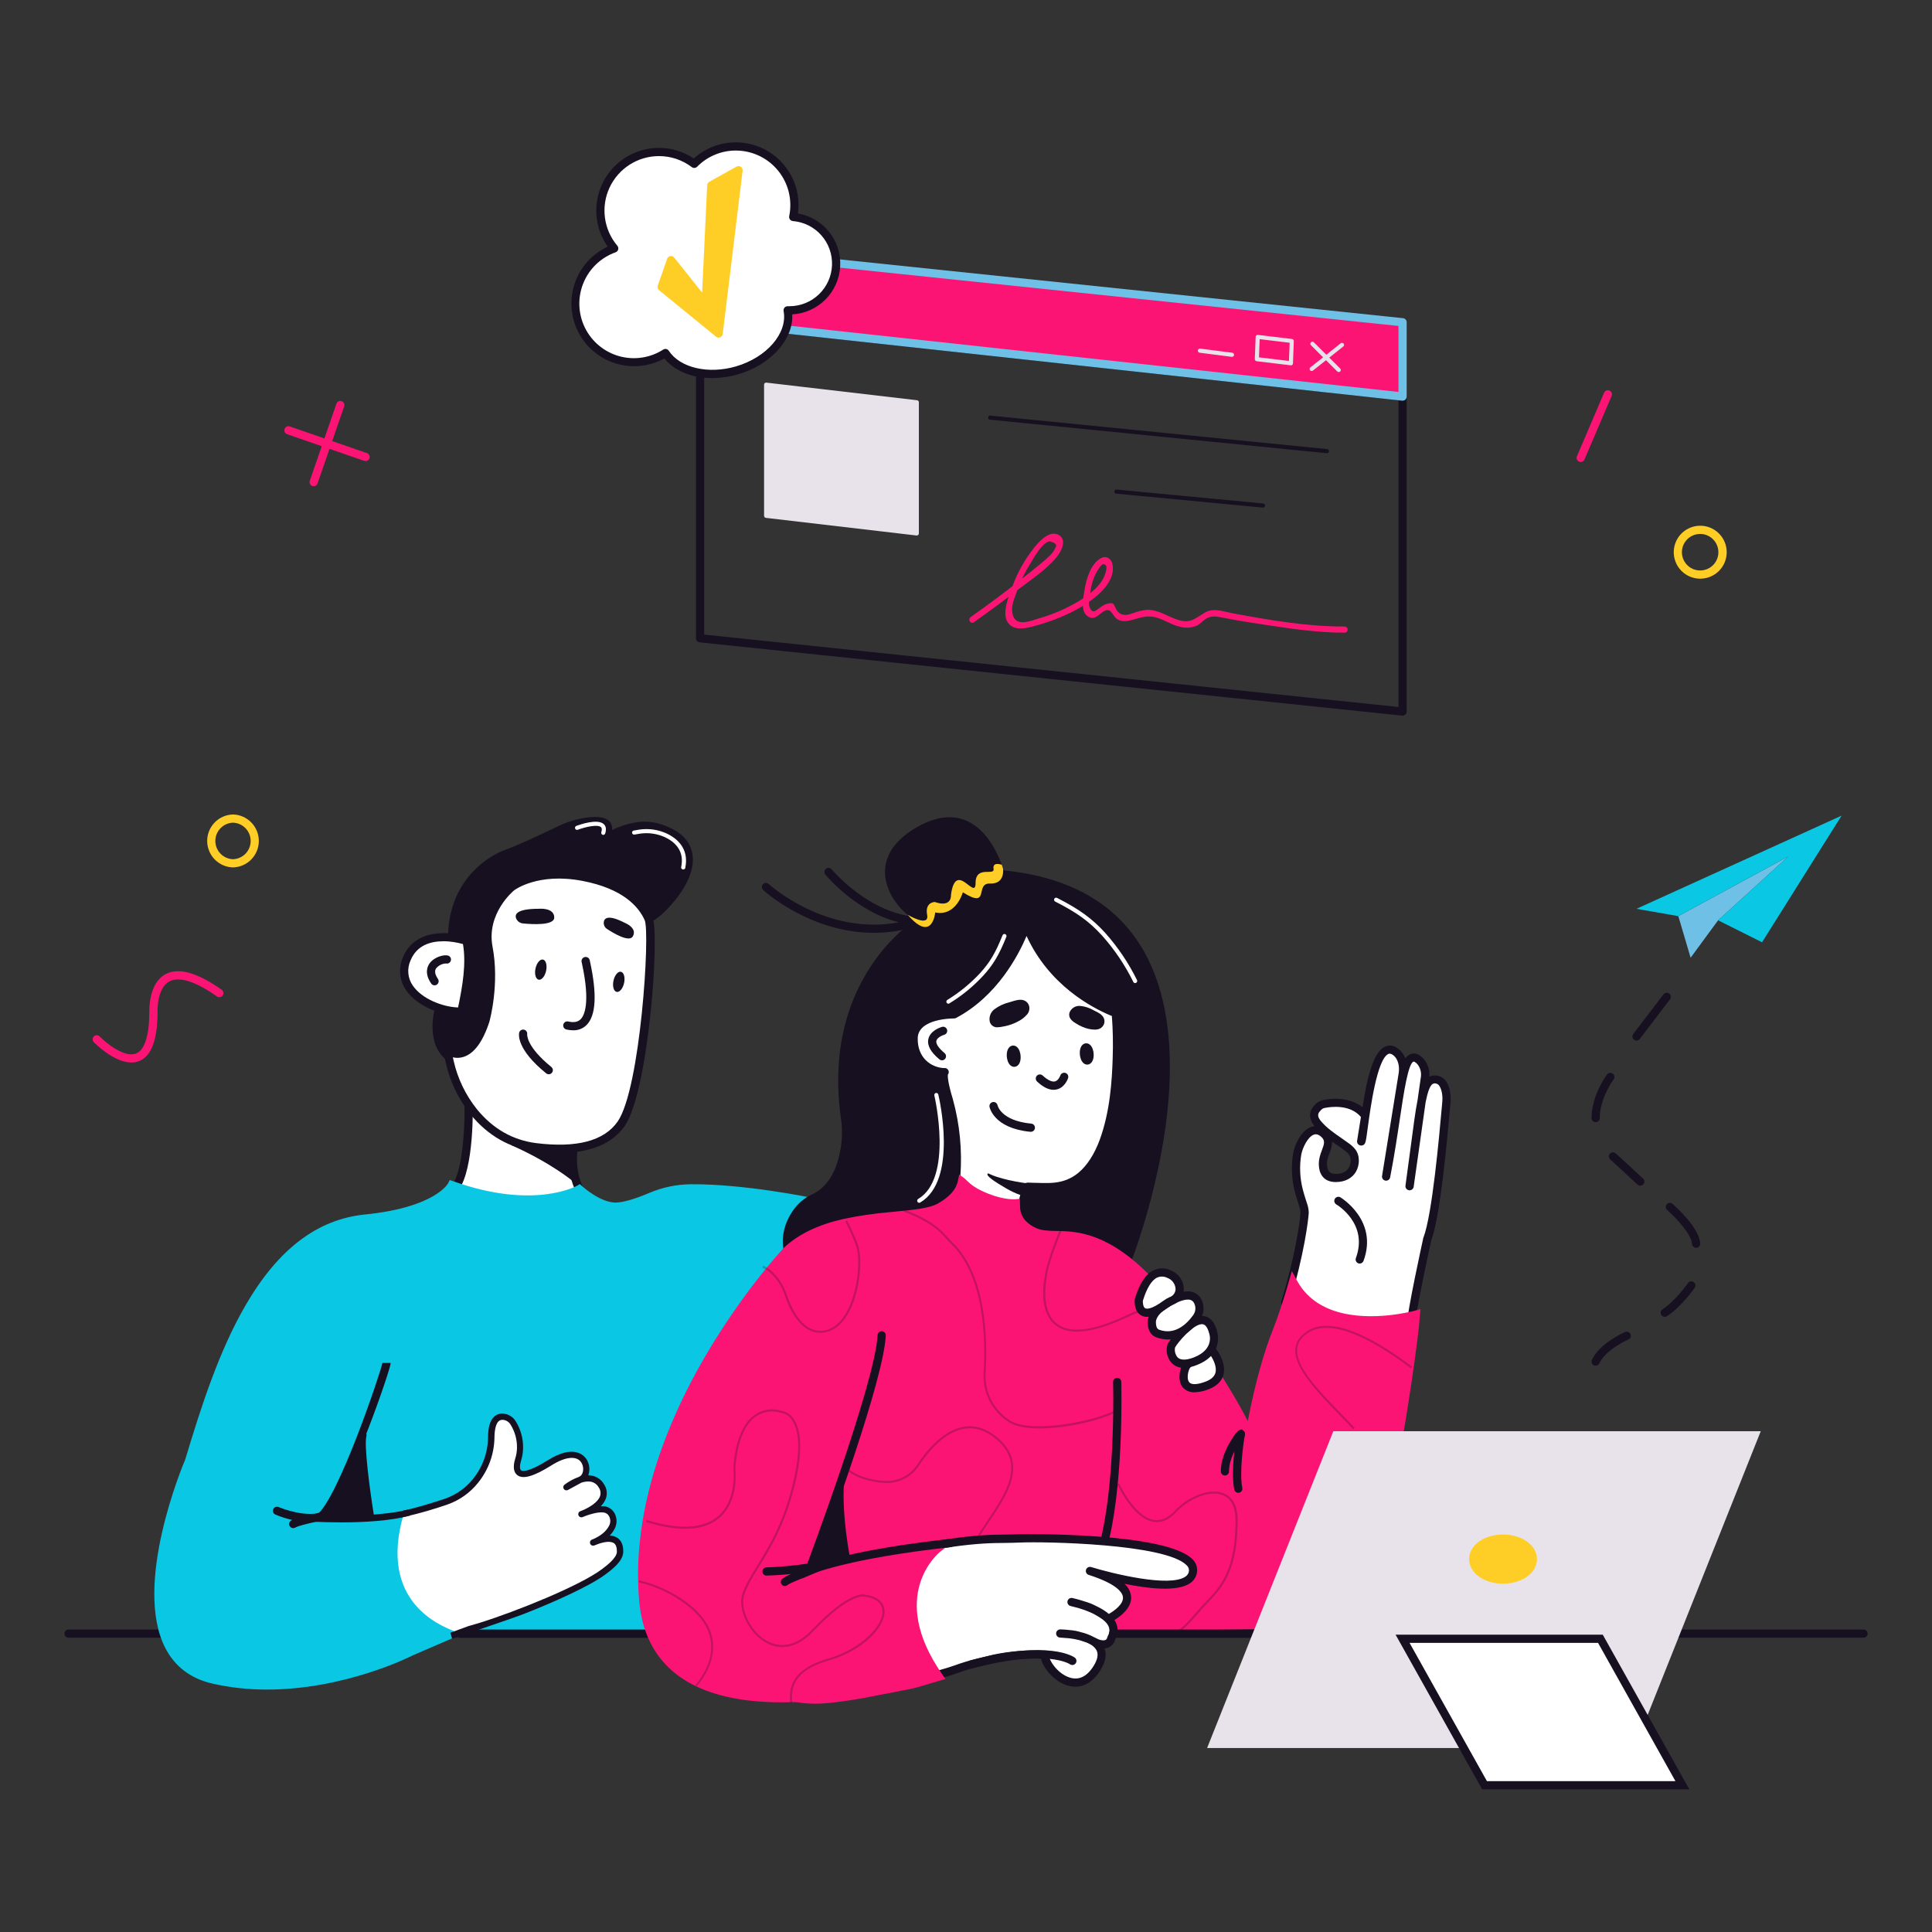 <?xml version="1.0" encoding="UTF-8"?> <svg xmlns="http://www.w3.org/2000/svg" width="158" height="158" viewBox="0 0 158 158" fill="none"><rect x="0" y="0" width="158" height="158" fill="#333333" stroke="none"/><path d="M25.652 39.763C25.615 39.763 25.578 39.757 25.543 39.745C25.502 39.73 25.463 39.708 25.43 39.679C25.397 39.65 25.37 39.614 25.351 39.574C25.331 39.535 25.32 39.492 25.317 39.447C25.315 39.403 25.321 39.359 25.335 39.318L27.514 33.014C27.543 32.93 27.605 32.861 27.685 32.822C27.765 32.783 27.857 32.778 27.941 32.807C28.025 32.836 28.094 32.897 28.133 32.977C28.172 33.057 28.177 33.15 28.148 33.233L25.969 39.537C25.946 39.603 25.904 39.66 25.847 39.701C25.79 39.741 25.722 39.763 25.652 39.763Z" fill="#FC1475"></path><path d="M29.896 37.707C29.858 37.707 29.821 37.701 29.785 37.688L23.482 35.51C23.398 35.48 23.329 35.419 23.29 35.339C23.251 35.259 23.246 35.167 23.275 35.083C23.304 34.999 23.365 34.93 23.445 34.891C23.525 34.852 23.617 34.847 23.701 34.876L30.005 37.055C30.08 37.081 30.143 37.132 30.183 37.2C30.224 37.269 30.239 37.349 30.226 37.427C30.213 37.505 30.172 37.576 30.112 37.627C30.052 37.678 29.975 37.707 29.896 37.707Z" fill="#FC1475"></path><path d="M139.042 47.325C138.491 47.325 137.96 47.113 137.559 46.734C137.158 46.356 136.916 45.838 136.884 45.287C136.851 44.737 137.03 44.194 137.384 43.771C137.738 43.348 138.241 43.076 138.788 43.01C139.336 42.944 139.888 43.09 140.332 43.418C140.776 43.746 141.078 44.23 141.176 44.773C141.275 45.316 141.162 45.876 140.862 46.339C140.562 46.802 140.096 47.132 139.56 47.264C139.391 47.305 139.216 47.325 139.042 47.325ZM139.042 43.665C138.923 43.665 138.803 43.68 138.687 43.709C138.302 43.803 137.97 44.046 137.764 44.384C137.558 44.722 137.496 45.129 137.589 45.514C137.635 45.704 137.719 45.884 137.835 46.042C137.95 46.201 138.096 46.335 138.264 46.437C138.432 46.539 138.618 46.606 138.812 46.636C139.006 46.666 139.203 46.658 139.394 46.611C139.748 46.524 140.058 46.31 140.266 46.01C140.473 45.71 140.564 45.345 140.52 44.983C140.477 44.621 140.303 44.287 140.031 44.044C139.758 43.801 139.407 43.667 139.042 43.665Z" fill="#FFCE26"></path><path d="M129.268 37.782C129.224 37.78 129.181 37.77 129.142 37.752C129.101 37.735 129.064 37.71 129.033 37.678C129.002 37.647 128.978 37.61 128.961 37.569C128.945 37.528 128.936 37.484 128.937 37.44C128.937 37.395 128.946 37.352 128.964 37.311L131.185 32.116C131.22 32.034 131.286 31.969 131.368 31.936C131.451 31.903 131.543 31.904 131.625 31.939C131.707 31.974 131.771 32.04 131.804 32.122C131.837 32.205 131.836 32.297 131.801 32.379L129.581 37.574C129.555 37.636 129.512 37.689 129.456 37.726C129.4 37.764 129.335 37.783 129.268 37.782Z" fill="#FC1475"></path><path d="M19.055 70.937C18.492 70.923 17.956 70.69 17.561 70.287C17.167 69.883 16.946 69.343 16.944 68.778C16.942 68.214 17.161 67.672 17.553 67.267C17.945 66.861 18.48 66.625 19.044 66.608H19.055C19.619 66.622 20.155 66.856 20.549 67.26C20.943 67.663 21.165 68.204 21.166 68.768C21.167 69.331 20.948 69.874 20.556 70.279C20.164 70.684 19.629 70.92 19.065 70.937H19.055ZM19.055 67.278C18.668 67.292 18.3 67.454 18.031 67.734C17.761 68.012 17.61 68.385 17.61 68.773C17.61 69.16 17.761 69.533 18.031 69.812C18.3 70.091 18.668 70.254 19.055 70.267C19.443 70.254 19.81 70.091 20.08 69.812C20.35 69.533 20.5 69.16 20.5 68.773C20.5 68.385 20.35 68.012 20.08 67.734C19.81 67.454 19.443 67.292 19.055 67.278Z" fill="#FFCE26"></path><path d="M10.749 86.893C9.314 86.893 7.747 85.306 7.672 85.229C7.609 85.165 7.575 85.079 7.576 84.991C7.577 84.902 7.613 84.817 7.677 84.754C7.74 84.692 7.826 84.658 7.915 84.659C8.004 84.66 8.089 84.696 8.151 84.76C8.654 85.279 10.181 86.539 11.134 86.152C11.832 85.871 12.205 84.696 12.215 82.758C12.215 82.572 12.148 80.432 13.523 79.676C14.575 79.098 16.124 79.523 18.127 80.941C18.163 80.967 18.193 80.999 18.217 81.037C18.24 81.073 18.256 81.115 18.264 81.159C18.271 81.202 18.27 81.247 18.26 81.29C18.251 81.333 18.233 81.373 18.207 81.409C18.182 81.445 18.149 81.476 18.112 81.499C18.075 81.523 18.033 81.539 17.99 81.546C17.947 81.554 17.902 81.553 17.859 81.543C17.816 81.533 17.776 81.515 17.74 81.49C15.99 80.251 14.644 79.827 13.848 80.265C12.807 80.833 12.884 82.717 12.886 82.735V82.754C12.876 85.055 12.383 86.37 11.377 86.776C11.178 86.855 10.964 86.895 10.749 86.893Z" fill="#FC1475"></path><path d="M152.404 133.934H5.602C5.513 133.934 5.428 133.899 5.365 133.836C5.302 133.773 5.267 133.688 5.267 133.599C5.267 133.51 5.302 133.425 5.365 133.362C5.428 133.299 5.513 133.264 5.602 133.264H152.404C152.492 133.264 152.577 133.299 152.641 133.362C152.703 133.425 152.739 133.51 152.739 133.599C152.739 133.688 152.703 133.773 152.641 133.836C152.577 133.899 152.492 133.934 152.404 133.934Z" fill="#171020"></path><path d="M38.321 90.163C38.321 90.163 38.472 96.699 36.813 97.472C35.154 98.245 37.783 99.765 37.783 99.765C37.783 99.765 45.795 101.206 46.408 101.086C47.022 100.965 47.855 97.986 47.855 97.986C47.855 97.986 45.991 96.099 47.301 92.017C48.612 87.934 38.321 90.163 38.321 90.163Z" fill="white"></path><path d="M46.329 101.419C45.206 101.419 39.518 100.413 37.723 100.09L37.666 100.08L37.616 100.051C37.329 99.884 35.903 99.014 35.94 98.092C35.951 97.826 36.087 97.449 36.679 97.168C37.736 96.666 38.043 92.612 37.986 90.17V89.893L38.258 89.834C39.005 89.667 45.605 88.311 47.337 90.222C47.781 90.711 47.881 91.349 47.633 92.119C46.4 95.963 48.089 97.734 48.108 97.75L48.243 97.889L48.191 98.077C47.782 99.525 47.154 101.278 46.48 101.411C46.43 101.417 46.38 101.42 46.329 101.419ZM37.906 99.442C40.909 99.981 45.775 100.797 46.339 100.752C46.586 100.6 47.11 99.379 47.494 98.07C47.065 97.522 45.831 95.538 46.991 91.918C47.159 91.385 47.112 90.978 46.837 90.676C45.644 89.359 40.77 90.005 38.665 90.438C38.678 91.827 38.615 97.001 36.967 97.779C36.809 97.854 36.618 97.975 36.613 98.124C36.595 98.493 37.354 99.115 37.901 99.442H37.906Z" fill="#171020"></path><path d="M35.903 82.502C35.903 82.502 35.031 85.485 37.007 86.623C38.983 87.761 41.884 80.217 41.884 80.217L41.256 74.792L45.357 73.505L50.595 75.181C50.595 75.181 52.091 76.408 54.307 74.134C56.404 71.98 57.723 68.859 53.841 67.696C53.288 67.529 52.703 67.487 52.132 67.573C51.141 67.733 50.196 68.104 49.363 68.663C49.363 68.663 50.784 66.819 47.99 67.203C47.213 67.314 46.458 67.547 45.753 67.892C44.616 68.44 42.505 69.441 41.395 69.831C41.395 69.831 36.756 71.326 36.965 77.164C37.175 83.001 35.903 82.502 35.903 82.502Z" fill="#171020"></path><path d="M37.435 87.072C37.225 87.071 37.019 87.013 36.84 86.905C34.661 85.651 35.542 82.532 35.581 82.4L35.683 82.049L35.983 82.166C36.077 82.123 36.803 81.637 36.642 77.169C36.426 71.148 41.254 69.521 41.303 69.504C42.379 69.124 44.464 68.136 45.612 67.583C46.349 67.223 47.138 66.98 47.95 66.865C49.029 66.716 49.683 66.865 49.95 67.325C50.044 67.493 50.082 67.687 50.059 67.878C50.697 67.566 51.379 67.352 52.081 67.242C52.703 67.149 53.337 67.195 53.939 67.374C55.42 67.818 56.309 68.573 56.578 69.616C57.071 71.516 55.321 73.572 54.547 74.368C52.368 76.611 50.766 75.709 50.441 75.484L45.356 73.856L41.621 75.03L42.228 80.254L42.198 80.331C41.963 80.94 39.852 86.29 37.886 86.987C37.741 87.041 37.589 87.07 37.435 87.072ZM36.171 82.817C36.03 83.487 35.743 85.499 37.177 86.336C37.251 86.378 37.333 86.402 37.418 86.407C37.503 86.412 37.588 86.397 37.666 86.365C39.065 85.862 40.911 81.805 41.546 80.177L40.896 74.567L45.362 73.165L50.761 74.892L50.811 74.933C50.861 74.973 52.117 75.918 54.069 73.912C55.519 72.424 56.214 70.885 55.933 69.796C55.725 68.995 54.991 68.401 53.754 68.027C53.247 67.876 52.714 67.839 52.19 67.917C51.25 68.067 50.353 68.419 49.561 68.948L47.896 70.04L49.11 68.463C49.278 68.242 49.472 67.833 49.378 67.672C49.35 67.623 49.152 67.388 48.051 67.54C47.308 67.647 46.586 67.869 45.912 68.199C44.752 68.758 42.64 69.757 41.526 70.151C41.338 70.213 37.123 71.659 37.321 77.157C37.435 80.33 37.128 82.197 36.409 82.708C36.336 82.757 36.256 82.794 36.171 82.817Z" fill="#171020"></path><path d="M38.154 76.944C38.154 76.944 34.383 75.677 33.265 78.411C32.147 81.145 35.66 82.805 37.735 82.727C38.154 80.725 38.512 78.759 38.154 76.944Z" fill="white"></path><path d="M37.589 83.063C36.126 83.063 34.145 82.317 33.231 81.009C32.951 80.618 32.778 80.161 32.729 79.683C32.681 79.204 32.76 78.722 32.956 78.283C33.935 75.892 36.855 76.153 38.261 76.626L38.445 76.688L38.484 76.879C38.851 78.738 38.496 80.734 38.065 82.795L38.011 83.052L37.75 83.06C37.696 83.063 37.642 83.063 37.589 83.063ZM36.248 76.978C35.242 76.978 34.091 77.285 33.578 78.538C33.423 78.872 33.36 79.242 33.395 79.608C33.429 79.975 33.561 80.326 33.776 80.625C34.529 81.702 36.208 82.35 37.463 82.391C37.839 80.574 38.134 78.811 37.862 77.206C37.335 77.058 36.792 76.979 36.245 76.971L36.248 76.978Z" fill="#171020"></path><path d="M35.541 80.581C35.486 80.581 35.433 80.568 35.385 80.543C35.336 80.517 35.295 80.48 35.264 80.435C34.698 79.614 34.944 79.04 35.14 78.772C35.521 78.256 36.313 78.042 36.657 78.151C36.739 78.179 36.806 78.238 36.846 78.315C36.885 78.391 36.893 78.48 36.869 78.563C36.844 78.646 36.788 78.716 36.713 78.759C36.638 78.801 36.55 78.814 36.466 78.792C36.31 78.8 36.157 78.84 36.018 78.911C35.879 78.982 35.756 79.082 35.658 79.203C35.523 79.42 35.576 79.706 35.816 80.056C35.85 80.106 35.87 80.165 35.874 80.226C35.877 80.287 35.864 80.348 35.836 80.401C35.808 80.455 35.765 80.5 35.713 80.532C35.661 80.564 35.602 80.581 35.541 80.581Z" fill="#171020"></path><path d="M39.712 83.416C39.712 83.416 40.52 80.482 39.952 77.489C39.384 74.496 41.838 72.552 41.838 72.552C41.838 72.552 43.812 70.964 47.704 71.714C51.596 72.463 52.691 74.356 53.032 75.127C53.562 76.327 52.725 89.126 50.788 91.913C49.931 93.145 48.079 94.353 43.794 93.818C41.514 93.533 39.89 92.33 38.752 90.941C37.79 89.743 37.113 88.343 36.774 86.845C36.696 86.509 36.618 86.162 36.57 85.903C36.57 85.899 38.425 87.396 39.712 83.416Z" fill="white"></path><path d="M45.749 94.281C45.081 94.278 44.414 94.233 43.752 94.148C41.68 93.889 39.91 92.88 38.492 91.149C37.501 89.911 36.806 88.464 36.458 86.916C36.364 86.519 36.29 86.197 36.248 85.963L36.081 85.064L36.793 85.639C36.924 85.732 37.075 85.795 37.233 85.822C37.392 85.849 37.555 85.84 37.71 85.795C38.162 85.656 38.822 85.113 39.404 83.32C39.444 83.167 40.17 80.363 39.635 77.553C39.035 74.395 41.536 72.372 41.647 72.288C41.757 72.204 43.789 70.612 47.786 71.383C51.379 72.075 52.799 73.73 53.357 74.99C53.974 76.389 53.045 89.275 51.081 92.1C50.054 93.55 48.272 94.281 45.749 94.281ZM37.034 86.469C37.054 86.561 37.078 86.66 37.101 86.764C37.429 88.212 38.083 89.567 39.012 90.725C40.316 92.318 41.938 93.238 43.834 93.483C47.162 93.899 49.41 93.304 50.513 91.718C52.377 89.037 53.178 76.285 52.725 75.26C52.231 74.144 50.949 72.678 47.64 72.042C43.97 71.336 42.066 72.797 42.045 72.813C42.025 72.828 39.758 74.677 40.281 77.427C40.857 80.46 40.069 83.382 40.036 83.504V83.519C39.495 85.195 38.771 86.176 37.884 86.441C37.608 86.525 37.315 86.534 37.034 86.469Z" fill="#171020"></path><path d="M44.07 74.32C44.07 74.32 45.327 74.201 45.327 75.038C45.327 75.709 43.484 75.591 42.768 75.519C42.648 75.508 42.533 75.465 42.435 75.394C42.338 75.324 42.261 75.228 42.213 75.117C42.076 74.775 42.237 74.32 44.07 74.32Z" fill="#171020"></path><path d="M51.118 75.481C51.118 75.481 52.123 75.873 51.763 76.561C51.476 77.114 50.139 76.299 49.626 75.959C49.538 75.9 49.468 75.817 49.425 75.72C49.381 75.624 49.365 75.518 49.378 75.412C49.418 75.079 49.733 74.767 51.118 75.481Z" fill="#171020"></path><path d="M44.662 79.39C44.76 78.936 44.645 78.526 44.406 78.474C44.166 78.422 43.892 78.749 43.794 79.203C43.696 79.657 43.81 80.067 44.05 80.119C44.29 80.171 44.564 79.845 44.662 79.39Z" fill="#171020"></path><path d="M51.039 80.388C51.137 79.934 51.023 79.524 50.783 79.472C50.543 79.42 50.269 79.747 50.171 80.201C50.073 80.655 50.188 81.065 50.428 81.117C50.667 81.169 50.941 80.843 51.039 80.388Z" fill="#171020"></path><path d="M46.871 84.258C46.689 84.257 46.508 84.236 46.331 84.195C46.287 84.186 46.245 84.169 46.208 84.143C46.17 84.119 46.139 84.087 46.114 84.049C46.09 84.011 46.073 83.969 46.065 83.925C46.057 83.881 46.058 83.835 46.068 83.792C46.078 83.748 46.096 83.706 46.122 83.67C46.148 83.634 46.182 83.603 46.22 83.579C46.258 83.556 46.301 83.54 46.345 83.534C46.39 83.527 46.435 83.529 46.479 83.541C46.929 83.643 47.26 83.581 47.484 83.355C47.756 83.085 48.31 82.103 47.595 78.809L47.561 78.653C47.554 78.61 47.556 78.564 47.566 78.521C47.577 78.478 47.595 78.437 47.622 78.401C47.648 78.365 47.681 78.334 47.719 78.311C47.757 78.287 47.799 78.272 47.843 78.265C47.887 78.257 47.932 78.26 47.975 78.269C48.019 78.28 48.059 78.299 48.096 78.325C48.132 78.351 48.162 78.384 48.186 78.422C48.209 78.46 48.225 78.502 48.232 78.546C48.232 78.567 48.245 78.607 48.258 78.667C48.837 81.327 48.738 83.063 47.965 83.831C47.821 83.973 47.65 84.084 47.462 84.157C47.274 84.231 47.073 84.265 46.871 84.258Z" fill="#171020"></path><path d="M44.878 87.855C44.802 87.854 44.728 87.828 44.669 87.78C42.243 85.82 42.426 84.595 42.456 84.456C42.476 84.372 42.529 84.299 42.601 84.252C42.674 84.206 42.763 84.189 42.847 84.206C42.932 84.222 43.008 84.271 43.057 84.343C43.106 84.414 43.127 84.501 43.113 84.587C43.113 84.627 43.038 85.592 45.089 87.258C45.143 87.302 45.183 87.361 45.202 87.428C45.221 87.495 45.219 87.566 45.195 87.632C45.172 87.697 45.129 87.754 45.072 87.794C45.016 87.834 44.948 87.855 44.878 87.855Z" fill="#171020"></path><path d="M55.869 71.105H55.851C55.808 71.1 55.769 71.078 55.742 71.045C55.715 71.013 55.701 70.97 55.703 70.927C55.706 70.905 55.71 70.882 55.715 70.86C55.926 69.804 55.461 68.976 54.374 68.465C53.737 68.175 53.031 68.075 52.338 68.177C52.182 68.197 52.026 68.224 51.877 68.254C51.835 68.259 51.793 68.248 51.759 68.224C51.725 68.199 51.701 68.163 51.693 68.122C51.684 68.081 51.691 68.038 51.713 68.002C51.734 67.966 51.768 67.939 51.808 67.927C51.966 67.894 52.129 67.867 52.293 67.845C53.049 67.735 53.821 67.845 54.517 68.162C55.746 68.739 56.29 69.72 56.049 70.926C56.048 70.937 56.048 70.949 56.049 70.96C56.043 71.003 56.021 71.042 55.988 71.068C55.954 71.095 55.912 71.109 55.869 71.105Z" fill="white"></path><path d="M49.335 68.277C49.318 68.277 49.3 68.274 49.284 68.269C49.242 68.255 49.207 68.226 49.187 68.186C49.166 68.147 49.162 68.102 49.175 68.059C49.237 67.86 49.231 67.724 49.152 67.647C48.891 67.399 47.882 67.62 47.25 67.858C47.208 67.874 47.162 67.872 47.121 67.854C47.081 67.835 47.049 67.801 47.033 67.759C47.018 67.718 47.02 67.671 47.038 67.631C47.057 67.59 47.09 67.559 47.132 67.543C47.419 67.436 48.877 66.923 49.383 67.404C49.562 67.572 49.599 67.83 49.494 68.16C49.483 68.194 49.462 68.223 49.433 68.244C49.405 68.265 49.37 68.277 49.335 68.277Z" fill="white"></path><path d="M36.95 96.916C36.95 96.916 35.965 99.044 29.889 99.654C21.373 100.511 17.864 111.509 15.475 119.469C15.475 119.469 8.692 135.339 17.443 137.355C25.617 139.237 33.633 135.072 33.633 135.072L37.198 133.532L54.951 133.599L67.338 105.191L66.313 98.285C66.313 98.285 60.874 97.157 56.516 97.191C55.389 97.2 54.276 97.431 53.238 97.871C52.36 98.245 51.19 98.669 50.389 98.686C48.962 98.714 47.38 97.251 47.38 97.251C47.38 97.251 43.817 99.376 36.95 96.916Z" fill="#0AC8E3"></path><path d="M21.853 138.173C20.342 138.179 18.835 138.015 17.361 137.682C15.586 137.273 14.289 136.286 13.506 134.749C10.885 129.593 14.889 119.97 15.15 119.355C16.456 115.017 17.914 110.472 20.093 106.729C22.764 102.137 25.959 99.713 29.854 99.321C35.594 98.744 36.637 96.79 36.645 96.772L36.779 96.505L37.061 96.601C43.673 98.969 47.171 96.983 47.206 96.963L47.42 96.837L47.605 97.005C47.618 97.018 49.078 98.346 50.342 98.346H50.379C50.972 98.334 51.912 98.061 53.099 97.558C54.176 97.1 55.334 96.858 56.505 96.849C60.847 96.812 66.318 97.942 66.371 97.953L66.601 98.001L67.677 105.231L67.638 105.32L55.162 133.929L37.259 133.864L33.767 135.372C33.479 135.523 28.154 138.173 21.853 138.173ZM37.084 97.32C36.603 97.942 34.929 99.485 29.923 99.988C26.256 100.357 23.23 102.67 20.673 107.066C18.529 110.753 17.084 115.262 15.789 119.564L15.777 119.599C15.733 119.698 11.597 129.511 14.101 134.445C14.788 135.796 15.933 136.666 17.507 137.028C25.459 138.862 33.387 134.816 33.468 134.776L33.488 134.766L37.128 133.197H37.198L54.731 133.262L66.992 105.144L66.012 98.568C64.938 98.359 60.285 97.492 56.518 97.525C55.434 97.532 54.364 97.756 53.367 98.181C52.085 98.724 51.086 99.006 50.399 99.019H50.35C49.1 99.019 47.804 98.042 47.333 97.652C46.453 98.074 43.002 99.371 37.084 97.32Z" fill="#0AC8E3"></path><path fill-rule="evenodd" clip-rule="evenodd" d="M36.499 122.8C37.431 122.473 38.254 121.893 38.874 121.124C39.712 120.101 40.17 118.82 40.172 117.497C40.172 116.718 40.358 115.831 41.122 115.866C41.293 115.878 41.458 115.931 41.604 116.02C41.75 116.11 41.872 116.234 41.96 116.381C42.339 116.992 42.534 117.698 42.523 118.417C42.513 118.745 42.456 119.07 42.355 119.383C42.156 120.043 41.957 121.505 44.938 119.634C47.873 117.791 48.399 120.371 47.583 120.945L47.415 121.037C47.018 121.181 46.644 121.383 46.306 121.637L47.415 121.037C48.019 120.833 48.728 120.809 49.165 121.526C49.876 122.7 48.377 123.485 47.767 123.75C47.618 123.806 47.524 123.848 47.524 123.848C47.524 123.848 47.621 123.814 47.767 123.75C48.128 123.614 48.818 123.393 49.355 123.447C50.025 123.516 50.337 124.296 50.025 124.902C49.815 125.319 49.378 125.803 48.478 126.172C48.57 126.142 50.717 125.093 50.692 126.913C50.684 127.55 49.846 128.183 49.336 128.564C47.107 130.23 38.935 133.409 37.346 133.424C36.602 132.131 35.977 130.763 34.979 129.626C35.977 130.763 36.602 132.131 37.346 133.424C37.279 133.428 37.212 133.419 37.148 133.399C36.102 132.972 30.88 131.039 33.018 123.804C33.028 123.792 34.136 123.591 36.499 122.8Z" fill="white"></path><path d="M32.983 123.538C32.993 123.538 34.106 123.33 36.417 122.555C37.305 122.244 38.088 121.689 38.677 120.955C39.474 119.976 39.911 118.752 39.913 117.489C39.923 116.709 40.081 116.163 40.404 115.863C40.501 115.772 40.616 115.701 40.742 115.656C40.867 115.612 41.001 115.594 41.134 115.603C41.346 115.618 41.552 115.682 41.734 115.793C41.916 115.903 42.069 116.056 42.179 116.238C42.584 116.893 42.792 117.649 42.779 118.417C42.775 118.77 42.718 119.119 42.612 119.455C42.495 119.843 42.495 120.154 42.612 120.243C42.677 120.294 43.095 120.491 44.811 119.413C46.909 118.097 47.747 119.011 47.955 119.323C48.081 119.517 48.161 119.738 48.188 119.969C48.215 120.2 48.189 120.433 48.111 120.651C48.206 120.651 48.301 120.66 48.394 120.677C48.604 120.714 48.803 120.797 48.977 120.92C49.151 121.043 49.295 121.203 49.4 121.389C49.514 121.558 49.586 121.751 49.612 121.952C49.638 122.154 49.616 122.359 49.549 122.551C49.457 122.788 49.315 123.002 49.132 123.179C49.219 123.173 49.306 123.173 49.393 123.179C49.575 123.197 49.749 123.259 49.901 123.361C50.053 123.462 50.177 123.6 50.263 123.76C50.365 123.952 50.419 124.166 50.421 124.383C50.423 124.6 50.373 124.814 50.275 125.007C50.168 125.217 50.031 125.409 49.867 125.577C50.087 125.583 50.3 125.648 50.486 125.765C50.821 125.984 50.977 126.368 50.97 126.905C50.96 127.676 50.052 128.354 49.51 128.758C48.223 129.721 45.205 131.065 42.806 132.002C41.861 132.37 36.975 134.013 36.975 134.013L36.831 133.528L38.261 133.001C38.29 132.989 38.32 132.979 38.35 132.97L38.538 132.919L39.263 132.704C42.184 131.792 47.387 129.701 49.199 128.346C49.603 128.045 50.444 127.414 50.451 126.898C50.451 126.546 50.37 126.31 50.198 126.194L50.182 126.186C49.904 126.018 49.365 126.077 48.694 126.354L48.619 126.385L48.597 126.395H48.582C48.519 126.415 48.45 126.41 48.391 126.382C48.332 126.353 48.285 126.302 48.262 126.24C48.239 126.178 48.24 126.109 48.266 126.049C48.292 125.988 48.34 125.939 48.401 125.913L48.423 125.904H48.438L48.495 125.879C49.142 125.597 49.586 125.225 49.815 124.771C49.876 124.652 49.908 124.521 49.908 124.388C49.908 124.255 49.876 124.124 49.815 124.005C49.77 123.917 49.704 123.842 49.622 123.787C49.54 123.732 49.446 123.698 49.348 123.689C48.87 123.64 48.232 123.845 47.89 123.971C47.742 124.035 47.643 124.071 47.628 124.076C47.566 124.096 47.498 124.093 47.438 124.065C47.378 124.037 47.331 123.987 47.307 123.926C47.283 123.864 47.283 123.796 47.307 123.734C47.332 123.673 47.379 123.624 47.439 123.597C47.452 123.597 47.554 123.546 47.714 123.486C48.171 123.283 48.887 122.874 49.07 122.365C49.11 122.245 49.121 122.117 49.103 121.992C49.084 121.867 49.037 121.748 48.964 121.645C48.898 121.524 48.805 121.418 48.693 121.336C48.581 121.254 48.452 121.199 48.315 121.173C48.056 121.137 47.791 121.165 47.544 121.255L46.447 121.85C46.39 121.881 46.323 121.89 46.26 121.874C46.197 121.858 46.142 121.819 46.107 121.765C46.071 121.711 46.058 121.645 46.068 121.58C46.079 121.517 46.114 121.459 46.165 121.419C46.52 121.152 46.911 120.939 47.328 120.787L47.467 120.712C47.712 120.524 47.792 119.983 47.536 119.598C47.159 119.028 46.245 119.118 45.097 119.839C43.659 120.74 42.775 120.995 42.31 120.641C41.998 120.403 41.937 119.938 42.131 119.3C42.224 119.012 42.274 118.711 42.28 118.407C42.292 117.737 42.11 117.078 41.757 116.509C41.691 116.397 41.6 116.303 41.49 116.235C41.38 116.166 41.256 116.125 41.127 116.115C41.063 116.108 40.998 116.116 40.937 116.136C40.876 116.157 40.82 116.191 40.773 116.235C40.569 116.43 40.452 116.875 40.438 117.492C40.434 118.874 39.954 120.212 39.081 121.282C38.431 122.089 37.568 122.699 36.59 123.041C35.49 123.424 34.372 123.747 33.238 124.01C33.164 124.034 32.857 124.074 32.671 124.114C32.71 123.965 32.743 123.861 32.787 123.716C32.801 123.671 32.826 123.631 32.861 123.6C32.895 123.568 32.938 123.547 32.983 123.538Z" fill="#171020"></path><path d="M27.955 124.5C26.949 124.5 26.204 124.471 26.123 124.466L25.215 124.429L25.93 123.868C27.687 122.492 31.153 112.166 31.282 111.427C31.28 111.44 31.28 111.453 31.282 111.465H31.952C31.952 111.968 28.768 121.197 26.767 123.908C28.275 124.062 31.785 123.886 33.38 123.452L33.56 123.933C31.999 124.382 29.713 124.5 27.955 124.5Z" fill="#171020"></path><path d="M57.053 133.934H37.639C37.55 133.934 37.465 133.899 37.402 133.836C37.339 133.773 37.304 133.688 37.304 133.599C37.304 133.51 37.339 133.425 37.402 133.362C37.465 133.299 37.55 133.264 37.639 133.264H57.053C57.142 133.264 57.227 133.299 57.29 133.362C57.352 133.425 57.388 133.51 57.388 133.599C57.388 133.688 57.352 133.773 57.29 133.836C57.227 133.899 57.142 133.934 57.053 133.934Z" fill="#171020"></path><path d="M29.633 117.38C29.633 117.38 28.052 122.008 26.743 123.74L30.226 123.888C30.226 123.888 29.351 118.439 29.633 117.38Z" fill="#171020"></path><path d="M30.226 124.223H30.213L26.737 124.076C26.675 124.073 26.616 124.054 26.565 124.02C26.514 123.986 26.473 123.939 26.447 123.884C26.421 123.828 26.41 123.767 26.417 123.706C26.423 123.644 26.447 123.587 26.484 123.538C27.744 121.862 29.306 117.318 29.321 117.271C29.347 117.186 29.405 117.114 29.484 117.073C29.562 117.031 29.654 117.022 29.739 117.047C29.824 117.073 29.896 117.132 29.938 117.21C29.98 117.289 29.989 117.38 29.963 117.466C29.77 118.191 30.218 121.672 30.565 123.835C30.572 123.884 30.569 123.933 30.555 123.981C30.541 124.028 30.517 124.072 30.484 124.109C30.452 124.146 30.412 124.175 30.368 124.195C30.323 124.214 30.275 124.224 30.226 124.223ZM27.358 123.431L29.832 123.536C29.7 122.678 29.422 120.773 29.301 119.254C28.797 120.548 28.067 122.287 27.358 123.431Z" fill="#171020"></path><path d="M41.742 93.621L46.862 94.212L46.906 96.644C46.906 96.644 45.109 95.106 41.742 93.621Z" fill="#171020"></path><path d="M71.463 76.287C66.234 76.287 62.454 72.83 62.413 72.786C62.38 72.756 62.354 72.72 62.336 72.68C62.318 72.639 62.307 72.596 62.306 72.552C62.304 72.508 62.312 72.465 62.327 72.423C62.342 72.382 62.366 72.344 62.396 72.312C62.426 72.279 62.462 72.253 62.502 72.235C62.542 72.217 62.585 72.207 62.629 72.205C62.673 72.203 62.717 72.211 62.759 72.226C62.8 72.241 62.838 72.265 62.87 72.295C62.919 72.342 67.533 76.55 73.513 75.428C70.028 74.558 67.613 71.663 67.498 71.522C67.441 71.453 67.415 71.365 67.424 71.277C67.433 71.189 67.476 71.108 67.544 71.052C67.613 70.995 67.701 70.968 67.789 70.977C67.877 70.985 67.959 71.028 68.015 71.096C68.045 71.133 71.138 74.834 75.181 74.995C75.257 74.998 75.33 75.027 75.388 75.077C75.445 75.127 75.484 75.196 75.498 75.272C75.511 75.347 75.498 75.425 75.461 75.492C75.424 75.559 75.365 75.611 75.294 75.64L75.191 75.682L75.168 75.69C73.974 76.086 72.722 76.288 71.463 76.287Z" fill="#171020"></path><path d="M92.224 103.942C92.224 103.942 104.75 73.438 82.064 71.177C82.064 71.177 80.289 64.335 74.689 67.825C70.61 70.373 72.757 74.011 74.832 75.25C74.832 75.25 67.145 79.994 68.775 91.467C68.887 92.234 68.887 93.012 68.775 93.778C68.572 95.119 68.004 96.948 66.428 97.67C65.8 97.956 65.26 98.407 64.866 98.974C64.236 99.884 63.654 101.297 64.3 103.005L92.224 103.942Z" fill="#171020"></path><path d="M83.973 97.067C83.953 97.08 83.954 97.095 83.938 97.135C83.883 97.286 83.841 97.441 83.808 97.598C83.605 98.328 83.519 99.087 83.554 99.844L78.16 99.508L78.209 96.171C78.364 94.085 78.159 91.987 77.602 89.971C76.814 87.374 77.411 87.697 77.22 87.691C75.9 87.637 74.691 86.653 74.721 84.906C74.758 82.904 78.031 82.96 78.031 82.96C82.327 80.678 83.938 75.644 83.938 75.644C86.153 81.485 91.954 83.105 91.954 83.105L91.247 82.856C91.346 84.072 91.374 85.293 91.332 86.513C91.273 88.802 91.049 91.174 90.25 93.337C89.861 94.388 89.287 95.424 88.421 96.155C87.958 96.544 87.41 96.819 86.82 96.956C86.15 97.114 85.451 97.091 84.765 97.068C84.598 97.068 84.43 97.055 84.251 97.052C84.17 97.04 84.088 97.04 84.007 97.052L83.973 97.067Z" fill="white"></path><path d="M83.554 100.179H83.532L78.141 99.844C78.055 99.839 77.975 99.801 77.916 99.739C77.858 99.676 77.825 99.594 77.825 99.508L77.874 96.171C77.874 96.171 77.874 96.155 77.874 96.146C78.022 94.103 77.822 92.049 77.28 90.073C76.957 89.01 76.847 88.378 76.847 87.994C75.547 87.785 74.352 86.715 74.384 84.905C74.423 82.774 77.376 82.636 77.946 82.629C82.012 80.424 83.601 75.59 83.616 75.546C83.637 75.48 83.678 75.421 83.734 75.38C83.79 75.338 83.857 75.314 83.926 75.312C83.996 75.31 84.065 75.33 84.123 75.369C84.181 75.408 84.225 75.465 84.249 75.53C85.952 80.018 89.873 81.957 91.409 82.569L92.064 82.8C92.147 82.829 92.213 82.889 92.252 82.967C92.291 83.045 92.298 83.134 92.272 83.218C92.245 83.3 92.188 83.369 92.111 83.411C92.035 83.452 91.945 83.462 91.862 83.439C91.837 83.439 91.753 83.409 91.621 83.363C91.683 84.3 91.697 85.323 91.666 86.533C91.614 88.508 91.443 91.081 90.561 93.465C90.091 94.737 89.44 95.742 88.637 96.413C88.136 96.835 87.543 97.134 86.906 97.286C86.178 97.454 85.426 97.432 84.762 97.409H84.677L84.251 97.395H84.214C84.199 97.449 84.186 97.507 84.171 97.562C84.156 97.618 84.152 97.643 84.142 97.681C83.944 98.377 83.859 99.099 83.889 99.82C83.893 99.868 83.886 99.915 83.87 99.96C83.853 100.005 83.827 100.046 83.794 100.08C83.762 100.111 83.725 100.137 83.684 100.154C83.643 100.17 83.598 100.179 83.554 100.179ZM78.501 99.198L83.205 99.487C83.217 98.821 83.31 98.159 83.484 97.516C83.493 97.481 83.502 97.445 83.51 97.409C83.538 97.272 83.577 97.138 83.627 97.008C83.655 96.916 83.715 96.838 83.795 96.787C83.826 96.767 83.86 96.751 83.894 96.74C83.998 96.709 84.108 96.703 84.214 96.721H84.259L84.692 96.734H84.778C85.429 96.758 86.103 96.781 86.743 96.631C87.281 96.505 87.782 96.255 88.205 95.9C88.919 95.298 89.5 94.391 89.935 93.218C90.773 90.927 90.94 88.425 90.997 86.502C91.036 85.365 91.014 84.227 90.93 83.092C89.264 82.408 85.798 80.563 83.953 76.545C83.301 78.089 81.559 81.464 78.189 83.249C78.137 83.276 78.079 83.29 78.022 83.29C77.993 83.29 75.082 83.264 75.052 84.907C75.023 86.506 76.132 87.29 77.19 87.349C77.237 87.34 77.285 87.341 77.332 87.351C77.378 87.362 77.422 87.382 77.46 87.411C77.516 87.455 77.558 87.515 77.578 87.584C77.598 87.653 77.595 87.726 77.571 87.793C77.558 87.828 77.54 87.86 77.517 87.889C77.502 88.009 77.497 88.478 77.919 89.868C78.488 91.922 78.698 94.059 78.539 96.185L78.501 99.198Z" fill="#171020"></path><path d="M88.928 86.736C89.055 86.725 89.136 86.475 89.108 86.179C89.081 85.884 88.956 85.653 88.828 85.665C88.701 85.677 88.621 85.926 88.648 86.222C88.675 86.518 88.801 86.748 88.928 86.736Z" fill="#171020"></path><path d="M88.917 87.064C88.808 87.063 88.702 87.023 88.618 86.952C88.384 86.759 88.326 86.393 88.312 86.246C88.264 85.735 88.463 85.354 88.795 85.323C88.917 85.314 89.037 85.353 89.13 85.433C89.365 85.626 89.422 85.991 89.436 86.138C89.483 86.641 89.286 87.03 88.954 87.062L88.917 87.064Z" fill="#171020"></path><path d="M82.947 86.92C83.074 86.909 83.155 86.659 83.127 86.363C83.1 86.067 82.975 85.837 82.847 85.849C82.72 85.861 82.639 86.11 82.667 86.406C82.695 86.702 82.82 86.932 82.947 86.92Z" fill="#171020"></path><path d="M82.944 87.248C82.834 87.247 82.729 87.207 82.646 87.136C82.411 86.942 82.354 86.578 82.339 86.43C82.292 85.918 82.49 85.539 82.822 85.507C82.943 85.498 83.064 85.537 83.156 85.616C83.393 85.81 83.45 86.176 83.463 86.323C83.512 86.834 83.312 87.213 82.981 87.245L82.944 87.248Z" fill="#171020"></path><path d="M86.162 89.125C85.748 89.125 85.295 88.901 84.821 88.455C84.787 88.425 84.76 88.389 84.74 88.349C84.72 88.309 84.709 88.265 84.706 88.22C84.704 88.175 84.711 88.131 84.726 88.089C84.741 88.046 84.764 88.008 84.794 87.975C84.825 87.942 84.862 87.915 84.902 87.897C84.943 87.879 84.987 87.868 85.032 87.867C85.077 87.866 85.121 87.874 85.163 87.89C85.205 87.906 85.243 87.931 85.275 87.962C85.679 88.332 86.036 88.501 86.281 88.438C86.572 88.362 86.71 87.964 86.711 87.961C86.725 87.918 86.747 87.88 86.775 87.846C86.804 87.813 86.838 87.785 86.878 87.765C86.917 87.745 86.96 87.733 87.004 87.729C87.047 87.725 87.092 87.731 87.134 87.744C87.218 87.772 87.288 87.831 87.328 87.909C87.368 87.987 87.376 88.079 87.35 88.163C87.341 88.193 87.109 88.911 86.457 89.085C86.361 89.112 86.261 89.126 86.162 89.125Z" fill="#171020"></path><path d="M87.797 82.88C87.847 82.787 87.924 82.71 88.018 82.66C88.111 82.61 88.218 82.589 88.324 82.599C88.654 82.635 88.974 82.74 89.26 82.907C89.487 83.025 89.854 83.171 89.956 83.382C89.978 83.429 89.988 83.481 89.987 83.534C89.985 83.586 89.971 83.638 89.946 83.684C89.92 83.729 89.885 83.769 89.841 83.798C89.798 83.828 89.748 83.847 89.697 83.854C89.485 83.881 89.27 83.865 89.065 83.807C88.759 83.731 88.468 83.605 88.203 83.433C87.983 83.301 87.694 83.135 87.797 82.88Z" fill="#171020"></path><path d="M89.517 84.204C89.34 84.201 89.163 84.177 88.991 84.134C88.65 84.049 88.326 83.909 88.03 83.72L88.01 83.708C87.792 83.576 87.278 83.267 87.487 82.753C87.563 82.593 87.685 82.461 87.838 82.374C87.992 82.287 88.168 82.249 88.344 82.265C88.722 82.302 89.088 82.42 89.416 82.61L89.537 82.671C89.799 82.798 90.124 82.957 90.258 83.235C90.302 83.326 90.326 83.425 90.326 83.526C90.326 83.626 90.302 83.725 90.258 83.815C90.208 83.911 90.137 83.994 90.049 84.058C89.962 84.122 89.862 84.165 89.755 84.182C89.677 84.197 89.597 84.204 89.517 84.204ZM88.131 82.981C88.202 83.038 88.278 83.089 88.357 83.133L88.377 83.145C88.611 83.297 88.868 83.41 89.138 83.48C89.298 83.526 89.465 83.541 89.631 83.524C89.641 83.522 89.652 83.519 89.661 83.514C89.534 83.418 89.397 83.337 89.252 83.272L89.115 83.205C88.87 83.059 88.597 82.967 88.314 82.934C88.249 82.928 88.185 82.945 88.131 82.981Z" fill="#171020"></path><path d="M81.266 83.459C81.245 83.332 81.259 83.202 81.309 83.084C81.358 82.965 81.439 82.862 81.544 82.788C81.871 82.549 82.243 82.379 82.637 82.286C82.932 82.202 83.378 82.026 83.629 82.118C83.855 82.207 83.938 82.487 83.74 82.74C83.565 82.936 83.356 83.097 83.123 83.218C82.788 83.401 82.426 83.53 82.05 83.601C81.749 83.675 81.358 83.764 81.266 83.459Z" fill="#171020"></path><path d="M81.608 84.01C81.463 84.026 81.316 83.99 81.195 83.909C81.074 83.827 80.986 83.705 80.946 83.564C80.903 83.373 80.916 83.173 80.986 82.989C81.055 82.805 81.176 82.645 81.335 82.53C81.696 82.263 82.108 82.072 82.545 81.967L82.703 81.918C83.046 81.811 83.435 81.691 83.752 81.814C83.851 81.852 83.94 81.913 84.011 81.991C84.082 82.07 84.133 82.165 84.16 82.267C84.19 82.386 84.192 82.51 84.165 82.63C84.137 82.749 84.082 82.86 84.003 82.954C83.804 83.185 83.562 83.376 83.291 83.516C82.924 83.716 82.528 83.858 82.117 83.938H82.091C81.933 83.978 81.771 84.003 81.608 84.01ZM81.583 83.34C81.708 83.335 81.831 83.317 81.951 83.284H81.978C82.32 83.22 82.65 83.103 82.955 82.937C83.15 82.837 83.326 82.704 83.475 82.543C83.517 82.49 83.519 82.451 83.513 82.445C83.41 82.403 83.054 82.513 82.902 82.56L82.734 82.612C82.383 82.694 82.052 82.844 81.759 83.055C81.712 83.088 81.672 83.131 81.642 83.18C81.612 83.229 81.592 83.283 81.583 83.34Z" fill="#171020"></path><path d="M84.286 92.558H84.252C81.261 92.263 80.931 90.57 80.919 90.498C80.909 90.413 80.931 90.327 80.982 90.258C81.032 90.189 81.108 90.142 81.192 90.127C81.276 90.112 81.363 90.13 81.435 90.176C81.507 90.223 81.558 90.296 81.578 90.379C81.591 90.439 81.878 91.65 84.32 91.888C84.408 91.892 84.492 91.931 84.552 91.998C84.612 92.064 84.643 92.15 84.638 92.239C84.634 92.328 84.594 92.412 84.528 92.472C84.462 92.531 84.375 92.562 84.286 92.558Z" fill="#171020"></path><path d="M77.039 86.712C76.961 86.712 76.886 86.685 76.826 86.635C76.118 86.054 75.812 85.497 75.919 84.984C76.07 84.268 76.939 84.007 77.038 83.979C77.123 83.954 77.215 83.965 77.293 84.009C77.37 84.052 77.427 84.124 77.452 84.21C77.476 84.295 77.465 84.387 77.422 84.465C77.378 84.542 77.306 84.6 77.22 84.624C77.071 84.667 76.632 84.852 76.575 85.127C76.526 85.366 76.773 85.728 77.245 86.121C77.299 86.164 77.338 86.224 77.356 86.29C77.375 86.357 77.373 86.428 77.349 86.493C77.326 86.558 77.282 86.615 77.226 86.654C77.169 86.695 77.102 86.716 77.032 86.716L77.039 86.712Z" fill="#171020"></path><path d="M82.027 71.039C82.027 71.039 82.228 72.31 80.958 72.257C79.687 72.203 81.011 74.4 78.739 72.972C78.739 72.972 78.202 74.967 76.484 74.621C76.484 74.621 76.258 77.167 74.232 74.811C74.232 74.811 76.019 75.877 75.822 74.821C75.626 73.765 76.447 73.766 76.447 73.766C77.88 74.258 77.771 73.183 77.771 73.183C78.165 70.272 79.783 73.711 79.783 72.22C79.783 70.728 81.358 71.673 81.254 71.055C81.15 70.436 81.925 70.72 81.925 70.72L82.027 71.039Z" fill="#FFCE26"></path><path d="M77.562 82.085C77.525 82.084 77.49 82.073 77.461 82.05C77.431 82.028 77.41 81.997 77.4 81.961C77.391 81.926 77.393 81.888 77.407 81.854C77.421 81.82 77.445 81.791 77.476 81.773C78.466 81.165 79.368 80.426 80.158 79.576C80.951 78.704 81.414 77.924 81.988 76.487C82.005 76.445 82.037 76.412 82.078 76.394C82.119 76.377 82.165 76.376 82.206 76.392C82.247 76.409 82.281 76.441 82.299 76.482C82.316 76.523 82.316 76.569 82.3 76.611C81.707 78.09 81.229 78.897 80.405 79.795C79.593 80.673 78.664 81.433 77.644 82.056C77.62 82.073 77.591 82.082 77.562 82.085Z" fill="white"></path><path d="M92.834 80.398C92.802 80.399 92.771 80.389 92.743 80.373C92.716 80.355 92.695 80.33 92.682 80.301C92.006 78.927 91.146 77.652 90.126 76.51C89.076 75.36 88.115 74.658 86.289 73.727C86.251 73.705 86.222 73.67 86.21 73.629C86.197 73.587 86.201 73.542 86.221 73.503C86.241 73.464 86.275 73.435 86.316 73.421C86.357 73.407 86.402 73.409 86.442 73.428C88.302 74.38 89.291 75.104 90.372 76.277C91.415 77.446 92.295 78.75 92.987 80.156C92.996 80.175 93.001 80.197 93.002 80.219C93.003 80.241 92.999 80.263 92.992 80.284C92.984 80.305 92.972 80.323 92.958 80.34C92.942 80.356 92.924 80.369 92.904 80.378C92.882 80.39 92.859 80.397 92.834 80.398Z" fill="white"></path><path d="M75.174 98.364C75.145 98.364 75.116 98.356 75.091 98.342C75.065 98.327 75.044 98.307 75.029 98.282C75.007 98.243 75.001 98.198 75.012 98.155C75.022 98.112 75.05 98.075 75.088 98.052C77.978 96.336 76.429 89.672 76.414 89.6C76.407 89.578 76.405 89.554 76.407 89.532C76.409 89.509 76.416 89.487 76.427 89.466C76.439 89.446 76.454 89.428 76.472 89.414C76.491 89.401 76.512 89.391 76.535 89.385C76.557 89.38 76.581 89.38 76.603 89.383C76.626 89.388 76.648 89.396 76.667 89.41C76.686 89.422 76.703 89.439 76.715 89.459C76.727 89.478 76.735 89.5 76.739 89.523C76.806 89.806 78.36 96.499 75.259 98.34C75.233 98.356 75.204 98.364 75.174 98.364Z" fill="white"></path><path d="M115.308 109.161C115.348 108.794 115.372 108.546 115.375 108.44C115.424 107.228 116.716 101.332 116.716 101.332C117.47 99.365 118.043 92.775 118.281 90.103C118.338 89.474 118.181 88.489 117.587 88.311C116.216 87.904 116.23 90.28 115.278 97.005L116.527 88.183C116.593 87.681 116.491 87.126 116.133 86.767C114.572 85.205 114.539 90.098 113.352 96.21L114.708 87.81C114.817 87.14 114.639 86.37 114.083 85.985C112.003 84.543 111.515 93.448 111.307 93.344L111.642 91.254C110.887 90.229 109.487 90.032 108.271 90.275C107.976 90.335 107.851 90.458 107.652 90.693C107.328 91.071 107.444 91.509 107.742 91.874C108.379 92.65 109.266 93.16 110.07 93.753C110.259 93.878 110.429 94.03 110.573 94.204C110.872 94.601 110.841 95.221 110.603 95.644C110.327 96.131 109.787 96.329 109.263 96.333C108.771 96.333 108.393 96.165 108.247 95.647C108.168 95.337 108.168 95.013 108.247 94.704C108.414 94.011 108.966 93.343 108.282 92.725C107.178 91.732 106.258 93.448 106.088 94.361C105.92 95.365 105.965 96.393 106.221 97.379C106.309 97.737 106.428 98.088 106.54 98.439C106.632 98.675 106.684 98.923 106.695 99.175V99.187C106.666 99.822 106.266 102.831 105.111 106.523L109.197 110.228L115.308 109.161Z" fill="white"></path><path d="M109.197 110.564C109.114 110.563 109.034 110.532 108.973 110.476L104.88 106.771C104.832 106.727 104.798 106.672 104.782 106.61C104.765 106.548 104.767 106.483 104.786 106.422C105.894 102.875 106.325 99.865 106.356 99.17C106.346 98.973 106.305 98.778 106.234 98.594L106.152 98.333C106.06 98.051 105.967 97.757 105.892 97.457C105.626 96.428 105.579 95.355 105.755 94.306C105.88 93.636 106.397 92.444 107.239 92.159C107.324 92.129 107.412 92.11 107.501 92.102C107.052 91.554 107.02 90.951 107.414 90.49C107.606 90.218 107.895 90.028 108.222 89.962C109.494 89.707 110.642 89.928 111.428 90.552C111.803 88.128 112.311 86.015 113.282 85.588C113.446 85.517 113.626 85.492 113.803 85.516C113.98 85.54 114.148 85.612 114.287 85.724C114.58 85.932 114.804 86.224 114.929 86.561C115.04 86.388 115.205 86.257 115.398 86.189C115.713 86.085 116.045 86.206 116.384 86.546C116.57 86.748 116.71 86.986 116.797 87.247C116.884 87.506 116.914 87.782 116.887 88.055C117.139 87.933 117.429 87.916 117.693 88.008C118.56 88.266 118.682 89.516 118.626 90.151L118.603 90.396C118.34 93.342 117.792 99.46 117.047 101.439C116.957 101.85 115.757 107.334 115.707 108.465C115.707 108.616 115.667 108.953 115.638 109.209C115.63 109.281 115.599 109.349 115.55 109.402C115.5 109.455 115.435 109.49 115.363 109.502L109.251 110.571C109.233 110.569 109.215 110.567 109.197 110.564ZM105.491 106.417L109.301 109.87L114.999 108.874C115.031 108.579 115.038 108.465 115.04 108.429C115.087 107.198 116.342 101.501 116.394 101.26C116.394 101.243 116.394 101.228 116.409 101.211C117.125 99.346 117.691 93.024 117.933 90.317L117.954 90.073C118.008 89.471 117.834 88.732 117.498 88.633C117.446 88.608 117.388 88.596 117.329 88.597C117.271 88.6 117.214 88.616 117.163 88.644C116.932 88.794 116.754 89.315 116.59 90.13L115.611 97.052C115.605 97.095 115.59 97.138 115.568 97.176C115.545 97.214 115.515 97.248 115.48 97.275C115.444 97.302 115.404 97.321 115.361 97.332C115.318 97.343 115.273 97.346 115.229 97.34C115.185 97.334 115.143 97.319 115.105 97.296C115.066 97.274 115.032 97.244 115.006 97.209C114.979 97.173 114.96 97.133 114.948 97.09C114.937 97.046 114.934 97.001 114.941 96.958C115.108 95.716 115.259 94.626 115.385 93.666C115.598 92.034 115.754 90.833 115.93 89.965L116.19 88.137C116.228 87.939 116.222 87.736 116.172 87.541C116.122 87.347 116.029 87.165 115.901 87.011C115.722 86.831 115.623 86.811 115.6 86.818C115.159 86.963 114.796 89.387 114.477 91.527C114.264 92.949 114.022 94.559 113.687 96.281C113.672 96.368 113.622 96.446 113.549 96.497C113.476 96.547 113.386 96.567 113.298 96.552C113.211 96.537 113.133 96.487 113.082 96.414C113.031 96.341 113.011 96.251 113.027 96.163L114.385 87.763C114.462 87.282 114.385 86.601 113.899 86.266C113.694 86.125 113.588 86.172 113.545 86.191C112.613 86.603 112.066 90.669 111.86 92.199C111.693 93.44 111.679 93.54 111.48 93.648C111.431 93.671 111.377 93.684 111.322 93.684C111.268 93.684 111.214 93.671 111.165 93.648C111.101 93.616 111.049 93.564 111.016 93.5C110.983 93.436 110.972 93.364 110.984 93.294L111.297 91.348C110.407 90.292 108.821 90.51 108.346 90.606C108.162 90.642 108.099 90.698 107.915 90.912C107.731 91.126 107.771 91.371 108.01 91.663C108.465 92.218 109.056 92.629 109.686 93.063C109.886 93.202 110.085 93.341 110.281 93.485C110.494 93.629 110.684 93.804 110.844 94.004C111.247 94.541 111.18 95.318 110.898 95.811C110.592 96.353 109.995 96.666 109.261 96.669H109.249C108.371 96.669 108.043 96.167 107.922 95.739C107.828 95.375 107.828 94.993 107.922 94.629C107.97 94.439 108.031 94.252 108.104 94.07C108.305 93.54 108.386 93.272 108.059 92.977C107.776 92.722 107.581 92.748 107.459 92.788C106.956 92.955 106.522 93.865 106.418 94.425C106.26 95.378 106.304 96.354 106.547 97.29C106.616 97.568 106.703 97.837 106.794 98.127L106.878 98.387C106.973 98.641 107.025 98.909 107.03 99.18V99.197C107.001 99.725 106.655 102.627 105.49 106.417H105.491ZM108.94 93.368C108.932 93.694 108.858 94.015 108.725 94.313C108.662 94.466 108.61 94.624 108.569 94.784C108.504 95.039 108.504 95.306 108.569 95.562C108.634 95.791 108.763 96.004 109.252 96.004H109.261C109.49 96.004 110.055 95.95 110.317 95.486C110.484 95.186 110.529 94.703 110.317 94.412C110.193 94.266 110.051 94.137 109.893 94.029C109.702 93.889 109.507 93.755 109.313 93.619L108.94 93.368Z" fill="#171020"></path><path d="M111.198 103.335C111.159 103.335 111.12 103.328 111.082 103.315C110.999 103.284 110.931 103.221 110.894 103.14C110.858 103.06 110.854 102.968 110.885 102.884C111.916 100.087 109.377 98.55 109.264 98.485C109.194 98.437 109.146 98.365 109.127 98.282C109.108 98.2 109.122 98.113 109.164 98.041C109.206 97.967 109.275 97.913 109.355 97.888C109.436 97.863 109.523 97.87 109.599 97.906C109.631 97.925 112.738 99.785 111.51 103.116C111.486 103.179 111.444 103.235 111.388 103.274C111.333 103.313 111.266 103.334 111.198 103.335Z" fill="#171020"></path><path d="M52.603 130.889C52.613 130.996 52.623 131.103 52.636 131.209C52.945 133.891 54.145 135.726 55.878 136.918C57.386 137.951 59.287 138.513 61.378 138.748C64.946 139.146 69.046 138.599 72.578 137.839C73.993 137.534 75.313 137.196 76.475 136.871L78.206 136.314L86.403 133.674L89.373 132.717H89.74L91.071 133.197L94.81 133.029L106.276 132.872L109.725 132.9C110.856 131.685 111.887 128.738 112.762 125.271C114.349 118.981 115.432 110.976 115.707 108.48L115.792 107.523C115.792 107.523 112.194 108.544 109.133 107.57C107.779 107.14 106.53 106.318 105.746 104.844L105.51 105.675C105.21 106.638 104.839 107.817 104.431 108.844C104.343 109.06 104.263 109.283 104.176 109.515C103.237 112.079 102.577 115.121 102.151 117.534C102.207 117.114 101.313 115.49 100.205 113.651C98.417 110.694 96.046 107.178 96.046 107.178C95.431 106.371 94.775 105.597 94.081 104.858C90.665 101.263 88.275 101.081 86.539 101.031C85.741 101.007 85.082 101.01 84.528 100.724C84.237 100.59 83.97 100.409 83.737 100.189C83.418 99.893 83.204 99.503 83.125 99.076C83.103 98.959 83.091 98.839 83.09 98.719V98.429C83.09 98.429 82.158 98.531 80.713 97.953C79.453 97.45 79.118 97.065 78.702 96.663L78.687 96.649C78.471 97.702 77.551 98.359 76.895 98.731C76.089 99.19 74.559 99.302 72.774 99.48C71.529 99.586 70.292 99.768 69.07 100.027C67.357 100.417 65.683 101.071 64.377 102.278C64.377 102.278 63.787 102.904 62.868 104.029C62.28 104.753 61.558 105.682 60.77 106.784C59.982 107.887 59.106 109.201 58.246 110.639C57.25 112.296 56.354 114.012 55.564 115.776C55.061 116.903 54.599 118.077 54.191 119.296C53.698 120.751 53.307 122.238 53.019 123.747C52.813 124.823 52.671 125.91 52.593 127.002C52.493 128.296 52.497 129.596 52.603 130.889Z" fill="#FC1475"></path><path d="M63.944 139.217C63.075 139.22 62.207 139.174 61.343 139.08C59.032 138.821 57.131 138.186 55.69 137.194C53.744 135.853 52.604 133.857 52.304 131.246C52.291 131.14 52.281 131.029 52.271 130.91C52.158 129.598 52.15 128.279 52.246 126.965C52.326 125.86 52.47 124.761 52.677 123.672C52.971 122.148 53.368 120.645 53.866 119.175C54.259 118.002 54.724 116.818 55.251 115.633C56.044 113.858 56.943 112.132 57.942 110.463C58.717 109.162 59.572 107.855 60.483 106.578C61.167 105.618 61.878 104.686 62.593 103.806C63.507 102.683 64.09 102.063 64.115 102.036L64.132 102.019C65.316 100.923 66.901 100.16 68.976 99.688C70.212 99.427 71.463 99.243 72.722 99.135L73.179 99.09C74.713 98.94 76.037 98.811 76.712 98.419C77.663 97.879 78.196 97.273 78.342 96.562L78.447 96.048L78.916 96.4L79.015 96.495C79.381 96.849 79.727 97.182 80.827 97.623C82.168 98.156 83.036 98.078 83.044 98.075L83.404 98.038L83.421 98.692C83.423 98.794 83.433 98.895 83.452 98.996C83.518 99.354 83.698 99.68 83.966 99.926C84.171 100.121 84.408 100.281 84.665 100.399C85.124 100.637 85.671 100.652 86.367 100.67H86.544C88.098 100.716 90.697 100.791 94.318 104.604C95.019 105.351 95.682 106.134 96.304 106.95L96.317 106.967C96.341 107.002 98.714 110.525 100.485 113.453C101.271 114.752 101.752 115.632 102.044 116.217C102.443 114.167 103.034 111.631 103.834 109.432L103.856 109.376C103.938 109.148 104.023 108.923 104.112 108.705C104.526 107.669 104.907 106.449 105.183 105.559L105.65 103.945L106.04 104.674C106.686 105.893 107.737 106.747 109.164 107.217L109.232 107.238C112.157 108.168 115.663 107.2 115.699 107.19L116.166 107.057L116.039 108.499C115.759 111.038 114.686 118.997 113.085 125.341C112.068 129.364 111.019 131.989 109.968 133.116L109.867 133.224L106.271 133.195L94.812 133.353L91.017 133.52L89.677 133.038H89.422L76.578 137.191C75.237 137.564 73.924 137.893 72.65 138.166H72.613C69.38 138.868 66.475 139.217 63.944 139.217ZM64.596 102.512C64.524 102.589 63.954 103.202 63.113 104.238C62.406 105.106 61.705 106.029 61.028 106.976C60.128 108.239 59.283 109.529 58.514 110.813C57.528 112.459 56.641 114.162 55.859 115.914C55.342 117.087 54.882 118.251 54.497 119.396C54.007 120.838 53.615 122.311 53.323 123.806C53.122 124.869 52.981 125.942 52.903 127.02C52.81 128.299 52.818 129.583 52.926 130.86C52.936 130.963 52.946 131.065 52.958 131.167C53.236 133.579 54.279 135.421 56.057 136.641C57.408 137.571 59.206 138.168 61.405 138.414C64.422 138.749 68.148 138.448 72.497 137.511H72.534C73.783 137.241 75.075 136.919 76.376 136.555L89.309 132.389L89.787 132.399L91.108 132.873L94.78 132.706L106.257 132.538L109.562 132.565C110.494 131.47 111.48 128.928 112.423 125.19C114.015 118.883 115.084 110.964 115.36 108.445L115.402 107.963C114.329 108.204 111.602 108.671 109.132 107.927L109.029 107.978L108.934 107.87C107.695 107.491 106.613 106.719 105.85 105.672L105.82 105.774C105.538 106.68 105.15 107.914 104.73 108.975C104.65 109.174 104.573 109.379 104.496 109.585L104.479 109.632C103.515 112.265 102.855 115.414 102.468 117.593L101.797 117.493C101.797 117.412 101.724 116.842 99.897 113.825C98.175 110.976 95.874 107.57 95.75 107.376C95.145 106.582 94.5 105.819 93.816 105.092C90.385 101.48 88.054 101.404 86.51 101.367H86.333C85.583 101.347 84.937 101.329 84.355 101.032C84.035 100.885 83.742 100.686 83.487 100.442C83.117 100.098 82.868 99.645 82.776 99.148C82.754 99.027 82.74 98.903 82.736 98.78C81.986 98.737 81.249 98.567 80.557 98.277C79.605 97.896 79.146 97.573 78.802 97.271C78.502 97.942 77.906 98.536 77.022 99.038C76.223 99.492 74.832 99.627 73.223 99.783L72.75 99.83C71.525 99.935 70.307 100.115 69.103 100.369C67.171 100.794 65.689 101.501 64.595 102.51L64.596 102.512Z" fill="#FC1475"></path><path d="M90.425 125.98C90.401 125.982 90.376 125.982 90.35 125.98C90.306 125.971 90.265 125.953 90.228 125.928C90.191 125.903 90.159 125.87 90.135 125.833C90.111 125.795 90.094 125.753 90.087 125.709C90.079 125.665 90.081 125.619 90.091 125.576C91.242 120.519 91.032 113.101 91.029 113.027C91.026 112.939 91.059 112.853 91.12 112.788C91.181 112.723 91.265 112.685 91.354 112.682C91.443 112.68 91.529 112.712 91.594 112.774C91.659 112.834 91.697 112.918 91.7 113.007C91.7 113.083 91.914 120.587 90.744 125.725C90.726 125.797 90.686 125.861 90.628 125.906C90.57 125.953 90.499 125.978 90.425 125.98Z" fill="#171020"></path><path d="M72.579 138.111C63.473 140.88 66.983 128.367 66.983 128.367C79.31 125.447 80.726 125.926 83.438 125.801C84.982 125.728 97.684 125.819 97.579 128.422C97.473 131.025 89.127 128.457 89.127 128.457C94.957 130.329 90.645 132.379 90.645 132.379L90.367 132.148C89.966 131.868 89.536 131.631 89.085 131.442C88.917 131.366 88.414 131.221 88.203 131.155L87.641 131.009C87.641 131.009 89.495 131.402 90.478 132.238C91.005 132.689 91.28 133.267 90.879 133.983C90.879 133.983 90.776 134.75 89.737 134.385L88.986 134.023C88.267 133.772 87.957 133.688 87.427 133.647L86.72 133.594C86.72 133.594 91.423 133.663 89.721 136.418C88.02 139.174 85.399 136.434 85.446 135.331C84.051 135.262 82.653 135.375 81.288 135.666L79.796 136.034C79.253 136.169 78.718 136.331 78.192 136.522C77.017 136.941 74.503 137.526 72.579 138.111Z" fill="white"></path><path d="M70.216 138.845C69.063 138.845 68.131 138.51 67.431 137.818C64.757 135.201 66.581 128.558 66.66 128.276C66.675 128.219 66.707 128.166 66.75 128.124C66.793 128.083 66.846 128.054 66.904 128.04C77.378 125.561 79.955 125.526 82.232 125.496C82.632 125.496 83.011 125.484 83.421 125.465C83.537 125.465 95.283 125.281 97.5 127.497C97.631 127.615 97.735 127.76 97.805 127.923C97.874 128.085 97.908 128.26 97.904 128.437C97.898 128.641 97.845 128.841 97.746 129.02C97.648 129.199 97.509 129.352 97.339 129.466C96.305 130.197 93.92 129.925 91.958 129.523C92.267 129.792 92.462 130.169 92.504 130.577C92.564 131.484 91.666 132.163 91.141 132.485C91.301 132.721 91.39 132.998 91.399 133.284C91.408 133.569 91.335 133.851 91.19 134.097C91.132 134.335 90.984 134.541 90.776 134.672C90.64 134.753 90.488 134.801 90.33 134.811C90.523 135.324 90.412 135.922 89.995 136.589C89.056 138.111 87.895 138.026 87.287 137.838C86.222 137.513 85.325 136.46 85.136 135.649C83.863 135.607 82.589 135.719 81.343 135.984L79.865 136.349C79.333 136.48 78.809 136.64 78.294 136.827C77.616 137.075 76.515 137.37 75.35 137.683C74.44 137.928 73.498 138.186 72.668 138.434C71.875 138.69 71.049 138.828 70.216 138.845ZM67.256 128.646C66.981 129.736 65.74 135.226 67.9 137.338C68.855 138.272 70.395 138.424 72.482 137.789C73.32 137.533 74.274 137.286 75.191 137.033C76.34 136.723 77.426 136.431 78.078 136.195C78.616 135.999 79.163 135.831 79.717 135.693L81.209 135.324C82.607 135.028 84.037 134.916 85.463 134.988C85.552 134.993 85.635 135.032 85.695 135.097C85.755 135.162 85.787 135.249 85.783 135.337C85.764 135.776 86.492 136.888 87.496 137.196C88.248 137.427 88.902 137.103 89.439 136.236C89.773 135.703 89.843 135.267 89.663 134.94C89.546 134.747 89.378 134.588 89.178 134.481L88.86 134.326C88.629 134.246 88.443 134.184 88.28 134.134C88.004 134.065 87.724 134.013 87.442 133.978H87.409L86.693 133.922C86.604 133.919 86.52 133.881 86.46 133.815C86.399 133.75 86.367 133.664 86.37 133.575C86.374 133.486 86.412 133.402 86.478 133.341C86.543 133.281 86.629 133.249 86.718 133.252C86.988 133.259 87.257 133.279 87.525 133.313C87.822 133.335 88.115 133.391 88.399 133.48C88.771 133.568 89.129 133.705 89.465 133.886L89.859 134.077C90.111 134.162 90.31 134.174 90.422 134.109C90.452 134.09 90.479 134.066 90.499 134.037C90.52 134.008 90.535 133.976 90.543 133.941C90.55 133.902 90.564 133.864 90.581 133.829C90.749 133.517 90.883 133.098 90.353 132.592L90.157 132.424C89.91 132.25 89.652 132.094 89.383 131.956C89.033 131.793 88.672 131.654 88.302 131.541L88.151 131.494H88.139L88.089 131.479L87.553 131.342C87.466 131.321 87.391 131.267 87.344 131.192C87.297 131.116 87.282 131.025 87.302 130.938C87.322 130.852 87.376 130.777 87.452 130.73C87.528 130.683 87.619 130.668 87.705 130.688C87.741 130.696 88.108 130.775 88.597 130.933C88.849 131.009 89.085 131.087 89.21 131.138C89.378 131.207 89.532 131.283 89.691 131.365C90.047 131.53 90.381 131.739 90.685 131.987C91.138 131.729 91.874 131.189 91.837 130.632C91.812 130.274 91.415 129.556 89.018 128.789C88.937 128.759 88.871 128.699 88.834 128.622C88.796 128.545 88.79 128.456 88.816 128.374C88.841 128.292 88.897 128.223 88.972 128.182C89.048 128.14 89.136 128.129 89.219 128.15C90.932 128.677 95.66 129.847 96.955 128.931C97.04 128.877 97.109 128.803 97.158 128.715C97.207 128.627 97.234 128.529 97.237 128.429C97.235 128.345 97.216 128.263 97.18 128.188C97.144 128.113 97.091 128.046 97.027 127.993C95.275 126.246 85.424 126.062 83.451 126.149C83.029 126.169 82.646 126.174 82.238 126.181C80.125 126.195 77.493 126.229 67.256 128.646Z" fill="#171020"></path><path d="M79.469 136.441C79.387 136.442 79.308 136.413 79.245 136.359C79.183 136.306 79.143 136.231 79.133 136.149C79.122 136.068 79.142 135.985 79.188 135.917C79.234 135.849 79.304 135.801 79.384 135.781C85.851 134.07 87.828 135.508 87.908 135.57C87.976 135.625 88.02 135.704 88.03 135.79C88.041 135.876 88.018 135.964 87.965 136.033C87.913 136.102 87.835 136.149 87.749 136.162C87.663 136.175 87.575 136.155 87.504 136.105C87.467 136.078 85.593 134.831 79.557 136.43C79.528 136.437 79.499 136.441 79.469 136.441Z" fill="#171020"></path><path d="M84.238 96.807C84.238 96.807 82.164 96.572 80.996 96.041C80.936 96.012 80.809 95.949 80.785 95.969C80.559 96.148 81.455 96.698 82.283 97.186C82.652 97.402 83.04 97.585 83.441 97.729C83.673 97.419 84.007 97.112 84.238 96.807Z" fill="#171020"></path><path d="M110.449 133.934H91.036C90.947 133.934 90.862 133.899 90.799 133.836C90.736 133.773 90.7 133.688 90.7 133.599C90.7 133.51 90.736 133.425 90.799 133.362C90.862 133.299 90.947 133.264 91.036 133.264H110.449C110.538 133.264 110.623 133.299 110.686 133.362C110.749 133.425 110.784 133.51 110.784 133.599C110.784 133.688 110.749 133.773 110.686 133.836C110.623 133.899 110.538 133.934 110.449 133.934Z" fill="#171020"></path><path d="M76.78 137.112C72.033 130.297 76.697 126.62 76.697 126.62C76.697 126.62 63.901 126.729 63.624 129.87C63.456 131.833 63.175 134.849 64.013 137.154C64.251 137.811 63.44 138.989 66.708 138.997C68.351 138.997 71.674 138.347 73.342 138C73.844 137.894 74.91 137.719 75.395 137.529L76.78 137.112Z" fill="#FC1475"></path><path d="M66.723 139.329H66.715C64.016 139.329 63.77 138.518 63.743 137.62C63.746 137.501 63.733 137.383 63.705 137.268C62.858 134.936 63.116 131.936 63.287 129.95L63.297 129.841C63.426 128.333 65.691 127.327 70.223 126.734C72.371 126.472 74.531 126.322 76.694 126.285H77.674L76.905 126.89C76.726 127.034 72.556 130.468 77.055 136.928L77.317 137.306L75.509 137.843C74.96 138.017 74.401 138.15 73.833 138.243C73.675 138.273 73.535 138.3 73.421 138.325C71.217 138.783 68.27 139.329 66.723 139.329ZM75.893 126.97C71.057 127.091 64.134 127.944 63.965 129.898L63.956 130.009C63.788 131.935 63.539 134.848 64.335 137.04C64.391 137.221 64.417 137.41 64.413 137.6C64.429 138.119 64.444 138.656 66.716 138.659C68.285 138.659 71.497 138.039 73.273 137.669C73.391 137.643 73.535 137.616 73.695 137.585C74.229 137.497 74.757 137.374 75.274 137.214L75.3 137.204L76.238 136.923C72.828 131.725 74.788 128.293 75.893 126.97Z" fill="#FC1475"></path><path d="M64.188 129.709C64.12 129.709 64.053 129.688 63.997 129.65C63.942 129.611 63.899 129.556 63.875 129.493C63.85 129.43 63.846 129.36 63.862 129.295C63.878 129.229 63.914 129.169 63.964 129.124C64.193 128.957 64.442 128.822 64.707 128.722C63.641 128.827 62.755 128.853 62.696 128.854C62.607 128.856 62.521 128.823 62.457 128.763C62.392 128.702 62.355 128.618 62.352 128.529C62.35 128.485 62.358 128.441 62.374 128.4C62.389 128.359 62.413 128.321 62.443 128.289C62.473 128.257 62.51 128.231 62.55 128.213C62.59 128.195 62.633 128.185 62.677 128.184C63.824 128.145 64.968 128.038 66.101 127.862C66.713 127.755 67.084 127.695 67.184 128.045C67.285 128.395 67.041 128.499 65.876 128.963C65.382 129.161 64.555 129.491 64.405 129.625C64.345 129.678 64.268 129.708 64.188 129.709Z" fill="#171020"></path><path d="M23.981 124.972C23.908 124.973 23.836 124.949 23.778 124.905C23.719 124.861 23.677 124.799 23.657 124.728C23.637 124.658 23.64 124.583 23.667 124.515C23.694 124.446 23.742 124.389 23.805 124.351C23.834 124.332 23.863 124.316 23.894 124.302C23.427 124.197 22.97 124.051 22.528 123.866C22.487 123.849 22.449 123.824 22.417 123.793C22.386 123.761 22.361 123.723 22.344 123.681C22.327 123.64 22.319 123.596 22.319 123.551C22.32 123.506 22.33 123.462 22.348 123.421C22.366 123.38 22.392 123.343 22.424 123.312C22.457 123.281 22.495 123.257 22.537 123.242C22.579 123.226 22.624 123.219 22.669 123.221C22.713 123.223 22.757 123.234 22.798 123.253C22.813 123.253 24.321 123.91 25.702 123.796C27.129 123.489 27.167 123.516 27.291 123.603C27.345 123.641 27.386 123.695 27.409 123.756C27.433 123.817 27.438 123.884 27.424 123.948C27.373 124.181 27.373 124.181 26.173 124.408C26.053 124.431 25.93 124.448 25.808 124.459C25.114 124.609 24.367 124.795 24.155 124.922C24.103 124.954 24.043 124.972 23.981 124.972Z" fill="#171020"></path><path d="M65.563 129.096L65.85 128.334C65.907 128.184 71.579 113.093 71.77 109.184C71.774 109.095 71.814 109.012 71.879 108.952C71.946 108.893 72.033 108.862 72.122 108.866C72.211 108.87 72.294 108.91 72.354 108.976C72.413 109.042 72.445 109.129 72.44 109.218C72.272 112.788 67.871 124.826 66.742 127.882C68.042 127.446 71.277 126.564 77.691 125.852C77.78 125.842 77.869 125.869 77.939 125.924C78.009 125.98 78.054 126.062 78.063 126.15C78.073 126.239 78.047 126.328 77.991 126.398C77.935 126.468 77.854 126.513 77.765 126.523C69.217 127.471 66.338 128.748 66.309 128.762L65.563 129.096Z" fill="#171020"></path><path d="M69.593 127.807C69.593 127.807 68.704 123.64 69.08 120.549C69.455 117.459 66.164 128.192 66.164 128.192L69.593 127.807Z" fill="#171020"></path><path d="M100.173 120.667C100.085 120.667 99.999 120.631 99.936 120.569C99.873 120.506 99.838 120.42 99.838 120.332C99.838 119.012 100.676 117.742 101.035 117.256C101.109 117.156 101.205 117.073 101.315 117.015L101.563 116.886L101.742 117.102C101.926 117.335 101.75 117.538 101.546 117.772C101.514 117.808 101.476 117.836 101.432 117.856C101.075 118.377 100.509 119.364 100.509 120.333C100.508 120.422 100.473 120.507 100.41 120.569C100.347 120.631 100.262 120.667 100.173 120.667Z" fill="#171020"></path><path d="M101.274 122.083C101.196 122.085 101.12 122.059 101.059 122.01C100.998 121.962 100.955 121.893 100.939 121.816C100.654 120.449 101.028 117.807 101.159 117.181C101.181 117.098 101.234 117.026 101.307 116.981C101.38 116.935 101.468 116.92 101.552 116.937C101.636 116.955 101.71 117.005 101.759 117.075C101.808 117.146 101.828 117.233 101.814 117.318C101.7 117.868 101.34 120.452 101.596 121.676C101.606 121.719 101.606 121.763 101.598 121.807C101.59 121.85 101.573 121.891 101.549 121.928C101.524 121.965 101.493 121.997 101.457 122.022C101.421 122.047 101.38 122.064 101.336 122.073C101.316 122.078 101.295 122.082 101.274 122.083Z" fill="#171020"></path><path fill-rule="evenodd" clip-rule="evenodd" d="M99.109 110.413C99.109 110.413 100.836 112.508 98.697 113.306C96.558 114.103 96.667 112.527 96.949 111.844C97.231 111.162 99.109 110.413 99.109 110.413Z" fill="white"></path><path d="M97.688 113.861C97.523 113.87 97.358 113.845 97.203 113.787C97.049 113.729 96.908 113.64 96.789 113.525C96.287 113.012 96.454 112.149 96.64 111.72C96.959 110.948 98.651 110.239 98.987 110.104C99.053 110.078 99.126 110.073 99.195 110.09C99.263 110.108 99.325 110.147 99.37 110.202C99.411 110.25 100.333 111.386 100.051 112.436C99.907 112.972 99.491 113.371 98.817 113.624C98.458 113.768 98.075 113.848 97.688 113.861ZM98.993 110.827C98.29 111.137 97.4 111.636 97.258 111.977C97.129 112.286 97.049 112.829 97.272 113.061C97.466 113.26 97.931 113.239 98.579 112.995C99.039 112.828 99.315 112.577 99.4 112.263C99.529 111.78 99.225 111.172 98.993 110.827Z" fill="#171020"></path><path fill-rule="evenodd" clip-rule="evenodd" d="M99.2 108.921C99.2 108.921 99.793 110.512 97.768 111.315C95.744 112.117 95.633 110.403 95.791 110.058C95.948 109.712 98.504 106.338 99.2 108.921Z" fill="white"></path><path d="M96.825 111.861C96.636 111.869 96.448 111.837 96.272 111.767C96.097 111.697 95.939 111.591 95.808 111.455C95.625 111.249 95.5 110.999 95.444 110.73C95.387 110.46 95.401 110.181 95.486 109.919C95.621 109.624 97.162 107.52 98.395 107.624C98.769 107.656 99.267 107.889 99.522 108.827C99.592 109.048 100.056 110.769 97.892 111.626C97.554 111.771 97.192 111.85 96.825 111.861ZM98.298 108.291C97.554 108.291 96.256 109.87 96.096 110.199C96.068 110.34 96.072 110.486 96.108 110.626C96.145 110.766 96.212 110.896 96.305 111.006C96.619 111.318 97.207 111.174 97.646 111.006C99.345 110.336 98.904 109.094 98.886 109.042C98.881 109.033 98.878 109.022 98.876 109.012C98.754 108.559 98.576 108.318 98.345 108.296L98.298 108.291Z" fill="#171020"></path><path fill-rule="evenodd" clip-rule="evenodd" d="M97.825 107.785C97.295 108.499 96.192 109.597 94.698 109.067C94.326 108.935 94.217 108.606 94.195 108.21C94.173 107.815 94.398 107.269 95.192 106.747C96.633 105.802 97.547 105.705 97.941 106.412C98.055 106.628 98.105 106.872 98.084 107.116C98.064 107.359 97.974 107.591 97.825 107.785Z" fill="white"></path><path d="M95.489 109.545C95.18 109.54 94.875 109.484 94.586 109.377C93.915 109.137 93.871 108.45 93.858 108.224C93.838 107.86 93.959 107.148 95.006 106.46C96.053 105.774 96.874 105.499 97.472 105.645C97.632 105.684 97.784 105.756 97.915 105.857C98.046 105.959 98.154 106.087 98.232 106.233C98.381 106.506 98.446 106.816 98.421 107.126C98.397 107.435 98.283 107.731 98.093 107.977C97.622 108.619 96.722 109.545 95.489 109.545ZM97.129 106.283C96.811 106.283 96.272 106.437 95.37 107.027C94.604 107.53 94.512 107.972 94.532 108.192C94.557 108.624 94.689 108.708 94.814 108.752C96.042 109.186 96.993 108.358 97.56 107.578C97.672 107.436 97.74 107.264 97.756 107.084C97.772 106.904 97.736 106.723 97.651 106.563C97.618 106.497 97.571 106.438 97.513 106.392C97.455 106.346 97.388 106.313 97.316 106.297C97.255 106.284 97.192 106.279 97.129 106.283Z" fill="#171020"></path><path fill-rule="evenodd" clip-rule="evenodd" d="M95.621 104.2C94.882 103.878 93.832 103.96 93.136 106.315C93.136 106.315 92.921 108.433 95.37 106.635C95.498 106.545 95.633 106.465 95.774 106.397C96.82 105.966 96.656 104.651 95.621 104.2Z" fill="white"></path><path d="M93.809 107.694C93.638 107.698 93.469 107.655 93.32 107.57C92.722 107.235 92.79 106.377 92.799 106.281C92.801 106.26 92.806 106.24 92.812 106.219C93.181 104.969 93.7 104.179 94.358 103.873C94.577 103.775 94.816 103.726 95.057 103.729C95.298 103.732 95.535 103.788 95.752 103.891C96.061 104.014 96.326 104.225 96.516 104.498C96.705 104.77 96.81 105.093 96.816 105.425C96.812 105.707 96.721 105.981 96.557 106.21C96.392 106.439 96.162 106.613 95.896 106.707C95.78 106.766 95.667 106.834 95.561 106.91C94.845 107.435 94.265 107.694 93.809 107.694ZM93.464 106.377C93.454 106.545 93.486 106.895 93.652 106.989C93.741 107.039 94.111 107.141 95.16 106.365C95.31 106.258 95.469 106.164 95.636 106.087C95.78 106.042 95.906 105.953 95.996 105.833C96.086 105.713 96.136 105.567 96.139 105.417C96.129 105.216 96.061 105.022 95.941 104.86C95.822 104.698 95.658 104.576 95.469 104.507C95.34 104.441 95.198 104.404 95.053 104.4C94.907 104.396 94.764 104.423 94.631 104.481C94.176 104.698 93.778 105.353 93.464 106.377Z" fill="#171020"></path><path d="M133.446 142.618H99.213L109.269 117.38H143.502L133.446 142.618Z" fill="#E8E3EA"></path><path d="M133.667 142.953H98.718L109.041 117.045H143.996L133.667 142.953ZM99.701 142.282H133.218L143.007 117.715H109.487L99.701 142.282Z" fill="#E8E3EA"></path><path d="M137.582 146H121.407L114.703 134.02H130.878L137.582 146Z" fill="white"></path><path d="M138.154 146.335H121.211L114.131 133.684H131.074L138.154 146.335ZM121.603 145.665H137.019L130.69 134.355H115.274L121.603 145.665Z" fill="#171020"></path><path d="M122.919 129.182C124.265 129.182 125.357 128.435 125.357 127.513C125.357 126.591 124.265 125.844 122.919 125.844C121.572 125.844 120.48 126.591 120.48 127.513C120.48 128.435 121.572 129.182 122.919 129.182Z" fill="#FFCE26"></path><path d="M122.919 129.516C121.363 129.516 120.145 128.636 120.145 127.505C120.145 126.374 121.363 125.494 122.919 125.494C124.474 125.494 125.694 126.374 125.694 127.505C125.694 128.636 124.474 129.516 122.919 129.516ZM122.919 126.179C121.779 126.179 120.815 126.789 120.815 127.52C120.815 128.251 121.779 128.861 122.919 128.861C124.058 128.861 125.024 128.251 125.024 127.52C125.024 126.789 124.06 126.179 122.919 126.179Z" fill="#FFCE26"></path><path d="M137.254 74.921L138.259 78.324L140.507 75.263L146.241 70.043L137.254 74.921Z" fill="#6EC0E7"></path><path d="M133.834 85.098C133.761 85.099 133.69 85.075 133.632 85.029C133.561 84.976 133.515 84.896 133.503 84.808C133.491 84.72 133.515 84.631 133.568 84.56L136.05 81.308C136.105 81.242 136.184 81.2 136.27 81.19C136.356 81.18 136.442 81.204 136.511 81.256C136.579 81.309 136.625 81.385 136.639 81.471C136.653 81.556 136.633 81.643 136.583 81.714L134.101 84.967C134.07 85.008 134.029 85.041 133.983 85.064C133.937 85.087 133.886 85.098 133.834 85.098Z" fill="#171020"></path><path d="M130.493 91.774C130.404 91.774 130.318 91.738 130.256 91.675C130.193 91.613 130.157 91.527 130.157 91.438C130.157 89.58 131.371 87.941 131.423 87.872C131.449 87.837 131.482 87.807 131.52 87.785C131.558 87.762 131.6 87.747 131.643 87.741C131.687 87.735 131.731 87.737 131.774 87.748C131.817 87.759 131.857 87.778 131.892 87.805C131.927 87.831 131.957 87.864 131.979 87.902C132.002 87.94 132.017 87.982 132.023 88.025C132.029 88.069 132.027 88.113 132.016 88.156C132.005 88.199 131.986 88.239 131.959 88.274C131.941 88.299 130.828 89.813 130.828 91.438C130.828 91.527 130.792 91.613 130.73 91.675C130.667 91.738 130.582 91.774 130.493 91.774Z" fill="#171020"></path><path d="M134.145 96.966C134.06 96.966 133.979 96.934 133.917 96.877L131.692 94.824C131.659 94.795 131.631 94.759 131.612 94.718C131.592 94.678 131.581 94.635 131.578 94.59C131.576 94.545 131.582 94.5 131.598 94.458C131.612 94.416 131.636 94.377 131.667 94.344C131.697 94.311 131.734 94.285 131.774 94.266C131.815 94.248 131.859 94.237 131.904 94.236C131.948 94.235 131.993 94.243 132.035 94.259C132.077 94.275 132.115 94.3 132.147 94.331L134.373 96.385C134.422 96.43 134.457 96.49 134.472 96.556C134.487 96.622 134.482 96.69 134.457 96.753C134.433 96.816 134.39 96.87 134.334 96.908C134.278 96.946 134.212 96.966 134.145 96.966Z" fill="#171020"></path><path d="M138.709 102.044C138.622 102.044 138.539 102.011 138.477 101.952C138.414 101.892 138.377 101.81 138.373 101.724C138.336 100.957 137.094 99.609 136.32 98.939C136.263 98.878 136.23 98.798 136.228 98.715C136.226 98.631 136.256 98.55 136.311 98.487C136.366 98.424 136.442 98.384 136.525 98.374C136.608 98.365 136.692 98.387 136.76 98.436C136.985 98.634 138.98 100.394 139.042 101.697C139.044 101.741 139.038 101.786 139.023 101.827C139.008 101.868 138.986 101.907 138.956 101.939C138.926 101.972 138.89 101.998 138.851 102.017C138.811 102.036 138.768 102.047 138.723 102.05L138.709 102.044Z" fill="#171020"></path><path d="M136.143 107.693C136.07 107.693 136 107.67 135.942 107.626C135.884 107.583 135.841 107.522 135.821 107.453C135.8 107.383 135.802 107.309 135.827 107.241C135.853 107.173 135.899 107.115 135.96 107.076C137.031 106.38 138.025 104.956 138.035 104.942C138.059 104.904 138.09 104.871 138.128 104.846C138.165 104.82 138.207 104.802 138.251 104.793C138.295 104.785 138.341 104.785 138.385 104.793C138.429 104.802 138.471 104.82 138.508 104.846C138.545 104.872 138.577 104.905 138.601 104.943C138.625 104.981 138.641 105.023 138.649 105.068C138.656 105.112 138.654 105.158 138.643 105.202C138.633 105.245 138.613 105.286 138.586 105.323C138.543 105.386 137.507 106.87 136.325 107.639C136.271 107.674 136.208 107.693 136.143 107.693Z" fill="#171020"></path><path d="M130.493 111.686C130.436 111.686 130.382 111.673 130.332 111.646C130.283 111.619 130.241 111.58 130.211 111.533C130.18 111.486 130.163 111.432 130.158 111.376C130.154 111.319 130.165 111.264 130.188 111.212C130.804 109.856 132.814 108.97 132.9 108.933C132.94 108.915 132.984 108.905 133.028 108.904C133.072 108.902 133.117 108.91 133.158 108.926C133.199 108.942 133.237 108.966 133.269 108.997C133.301 109.028 133.327 109.065 133.345 109.105C133.362 109.146 133.371 109.19 133.372 109.234C133.373 109.279 133.365 109.323 133.348 109.364C133.331 109.405 133.307 109.443 133.276 109.474C133.244 109.506 133.207 109.531 133.166 109.548C133.148 109.548 131.309 110.369 130.798 111.491C130.771 111.549 130.728 111.598 130.674 111.633C130.62 111.668 130.557 111.686 130.493 111.686Z" fill="#171020"></path><path d="M133.831 74.323L137.254 74.921L146.241 70.042L140.507 75.263L144.1 77.061L150.605 66.705L133.831 74.323Z" fill="#0AC8E3"></path><path d="M114.703 58.525H114.668L57.22 52.533C57.138 52.524 57.061 52.485 57.006 52.423C56.95 52.361 56.92 52.281 56.92 52.198V26.187C56.92 26.14 56.929 26.093 56.949 26.05C56.968 26.007 56.996 25.968 57.031 25.936C57.066 25.905 57.108 25.881 57.153 25.866C57.198 25.852 57.245 25.847 57.292 25.852L114.74 32.105C114.822 32.115 114.898 32.154 114.953 32.216C115.008 32.278 115.039 32.358 115.038 32.441V58.189C115.038 58.236 115.028 58.283 115.009 58.325C114.99 58.368 114.962 58.406 114.928 58.437C114.866 58.493 114.786 58.524 114.703 58.525ZM57.59 51.898L114.368 57.818V32.732L57.59 26.551V51.898Z" fill="#171020"></path><path d="M114.703 26.353V32.432L57.255 26.179V20.363L114.703 26.353Z" fill="#FC1475"></path><path d="M114.703 32.768H114.666L57.219 26.511C57.136 26.502 57.06 26.463 57.005 26.401C56.95 26.339 56.919 26.259 56.92 26.176V20.36C56.92 20.313 56.929 20.266 56.949 20.223C56.967 20.18 56.995 20.141 57.031 20.11C57.065 20.078 57.106 20.054 57.152 20.039C57.197 20.025 57.244 20.02 57.291 20.025L114.738 26.02C114.821 26.029 114.897 26.068 114.953 26.13C115.008 26.192 115.039 26.272 115.038 26.355V32.434C115.038 32.481 115.028 32.527 115.009 32.57C114.99 32.613 114.962 32.651 114.928 32.682C114.866 32.737 114.786 32.768 114.703 32.768ZM57.59 25.878L114.368 32.054V26.655L57.59 20.734V25.878Z" fill="#6EC0E7"></path><path d="M100.745 29.181H100.725L98.11 28.846C98.088 28.843 98.067 28.836 98.047 28.825C98.028 28.814 98.012 28.799 97.998 28.782C97.984 28.764 97.974 28.744 97.968 28.723C97.963 28.701 97.961 28.679 97.964 28.657C97.966 28.635 97.973 28.614 97.984 28.595C97.995 28.575 98.01 28.558 98.027 28.545C98.045 28.531 98.065 28.521 98.086 28.515C98.108 28.509 98.13 28.508 98.152 28.51L100.765 28.846C100.809 28.848 100.851 28.869 100.88 28.902C100.91 28.935 100.925 28.979 100.923 29.023C100.92 29.068 100.9 29.109 100.866 29.139C100.833 29.168 100.789 29.183 100.745 29.181Z" fill="#E8E3EA"></path><path d="M105.572 29.875H105.552L102.766 29.54C102.725 29.535 102.687 29.515 102.661 29.484C102.633 29.453 102.618 29.413 102.619 29.372L102.689 27.547C102.69 27.524 102.696 27.501 102.706 27.481C102.716 27.46 102.73 27.442 102.747 27.427C102.765 27.412 102.785 27.401 102.807 27.394C102.829 27.387 102.852 27.385 102.875 27.387L105.66 27.723C105.701 27.728 105.739 27.747 105.766 27.778C105.794 27.809 105.808 27.849 105.808 27.89L105.739 29.715C105.739 29.76 105.722 29.803 105.69 29.834C105.659 29.865 105.616 29.883 105.572 29.883V29.875ZM102.959 29.224L105.411 29.519L105.468 28.031L103.016 27.736L102.959 29.224Z" fill="#E8E3EA"></path><path d="M109.49 30.428C109.467 30.428 109.444 30.424 109.422 30.416C109.401 30.407 109.381 30.394 109.364 30.377L107.219 28.239C107.202 28.224 107.188 28.205 107.177 28.184C107.167 28.164 107.162 28.141 107.161 28.118C107.16 28.095 107.164 28.072 107.172 28.05C107.181 28.029 107.194 28.009 107.21 27.993C107.226 27.977 107.246 27.964 107.267 27.955C107.289 27.947 107.311 27.943 107.335 27.944C107.358 27.945 107.38 27.951 107.402 27.961C107.422 27.971 107.441 27.985 107.456 28.002L109.602 30.139C109.626 30.163 109.643 30.193 109.649 30.225C109.656 30.258 109.652 30.292 109.639 30.323C109.627 30.353 109.605 30.38 109.577 30.398C109.549 30.416 109.517 30.426 109.483 30.426L109.49 30.428Z" fill="#E8E3EA"></path><path d="M107.266 30.342C107.232 30.342 107.198 30.331 107.17 30.311C107.142 30.291 107.12 30.262 107.109 30.23C107.098 30.197 107.097 30.162 107.106 30.128C107.116 30.095 107.136 30.066 107.162 30.044L109.636 28.083C109.653 28.067 109.673 28.055 109.695 28.047C109.717 28.039 109.74 28.036 109.763 28.038C109.786 28.039 109.809 28.046 109.829 28.057C109.85 28.067 109.868 28.082 109.883 28.101C109.897 28.119 109.907 28.14 109.913 28.162C109.92 28.185 109.921 28.208 109.917 28.231C109.913 28.254 109.905 28.276 109.892 28.295C109.88 28.315 109.863 28.332 109.844 28.344L107.37 30.307C107.34 30.33 107.304 30.343 107.266 30.342Z" fill="#E8E3EA"></path><path d="M74.978 43.627L62.654 42.184V31.457L74.978 32.9V43.627Z" fill="#E8E3EA"></path><path d="M74.978 43.794H74.958L62.634 42.351C62.593 42.346 62.555 42.326 62.528 42.295C62.501 42.264 62.486 42.225 62.486 42.184V31.457C62.486 31.433 62.491 31.41 62.501 31.388C62.51 31.366 62.524 31.347 62.542 31.331C62.56 31.316 62.58 31.304 62.603 31.297C62.625 31.29 62.649 31.288 62.672 31.291L74.998 32.732C75.039 32.737 75.076 32.757 75.104 32.788C75.131 32.819 75.146 32.859 75.145 32.9V43.627C75.145 43.65 75.14 43.673 75.13 43.695C75.12 43.716 75.106 43.735 75.088 43.751C75.058 43.778 75.019 43.794 74.978 43.794ZM62.821 42.034L74.81 43.437V33.046L62.821 31.641V42.034Z" fill="#E8E3EA"></path><path d="M108.503 37.062H108.486L80.953 34.321C80.909 34.317 80.868 34.295 80.84 34.261C80.811 34.227 80.797 34.183 80.802 34.139C80.806 34.094 80.828 34.054 80.862 34.025C80.897 33.997 80.94 33.983 80.984 33.988L108.526 36.726C108.571 36.728 108.613 36.748 108.643 36.781C108.672 36.814 108.688 36.858 108.686 36.902C108.684 36.947 108.664 36.989 108.631 37.018C108.598 37.048 108.554 37.064 108.51 37.062H108.503Z" fill="#171020"></path><path d="M103.277 41.511H103.262L91.28 40.37C91.236 40.366 91.195 40.344 91.166 40.31C91.138 40.275 91.124 40.231 91.129 40.187C91.133 40.142 91.154 40.101 91.189 40.073C91.223 40.044 91.268 40.031 91.312 40.035L103.294 41.175C103.338 41.177 103.38 41.197 103.41 41.23C103.44 41.263 103.455 41.306 103.453 41.35C103.451 41.395 103.431 41.437 103.398 41.467C103.365 41.496 103.321 41.512 103.277 41.51V41.511Z" fill="#171020"></path><path d="M79.637 50.892C80.817 50.061 81.977 49.204 83.118 48.323C84.214 47.473 85.552 46.627 86.428 45.541C86.777 45.11 87.266 44.2 86.631 43.781C85.857 43.258 84.923 44.34 84.514 44.863C83.784 45.797 83.204 46.838 82.796 47.951C82.508 48.733 81.842 50.262 82.498 51.013C83.046 51.638 84.056 51.348 84.732 51.159C85.817 50.865 86.867 50.458 87.866 49.944C89.093 49.298 91.314 47.857 90.978 46.149C90.895 45.72 90.511 45.428 90.091 45.621C89.236 46.015 88.84 47.337 88.709 48.165C88.611 48.794 88.312 49.967 88.954 50.404C89.684 50.907 90.052 49.808 90.657 49.901C90.892 49.935 91.106 50.47 91.351 50.627C91.74 50.875 92.17 50.808 92.593 50.694C93.312 50.5 93.858 50.284 94.614 50.513C95.258 50.708 95.819 51.102 96.48 51.252C96.936 51.38 97.422 51.353 97.861 51.174C98.159 51.033 98.353 50.773 98.63 50.602C99.057 50.336 99.491 50.409 99.95 50.502C101.094 50.731 102.247 50.917 103.399 51.088C105.56 51.41 107.771 51.748 109.96 51.74C110.026 51.74 110.09 51.714 110.138 51.666C110.184 51.619 110.211 51.555 110.211 51.489C110.211 51.422 110.184 51.358 110.138 51.311C110.09 51.264 110.026 51.237 109.96 51.237C106.916 51.249 103.803 50.708 100.82 50.158C100.262 50.056 99.632 49.823 99.064 49.912C98.687 49.969 98.446 50.151 98.135 50.351C97.493 50.765 97.129 50.932 96.367 50.701C95.484 50.434 94.711 49.821 93.744 49.875C93.388 49.919 93.037 50.005 92.702 50.133C92.318 50.25 91.895 50.428 91.507 50.109C91.319 49.955 91.203 49.667 91.103 49.454C91.081 49.417 91.049 49.386 91.011 49.364C90.973 49.343 90.93 49.331 90.886 49.332C90.466 49.317 90.189 49.526 89.857 49.762C89.594 49.95 89.304 50.265 89.078 49.55C89.015 49.347 89.115 48.961 89.137 48.752C89.173 48.152 89.317 47.565 89.564 47.017C89.656 46.831 90.033 46.119 90.234 46.141C90.553 46.174 90.496 46.452 90.452 46.677C90.236 47.78 89.144 48.596 88.252 49.147C87.211 49.771 86.092 50.255 84.925 50.585C84.181 50.808 82.86 51.382 82.768 49.93C82.731 49.365 83.074 48.618 83.271 48.086C83.534 47.379 83.871 46.702 84.276 46.065C84.556 45.619 85.231 44.361 85.831 44.275C86.347 44.382 86.502 44.575 86.276 44.857C86.192 45.056 86.066 45.235 85.907 45.381C85.656 45.638 85.388 45.877 85.106 46.099C84.541 46.568 83.967 47.029 83.386 47.483C82.079 48.514 80.743 49.503 79.384 50.461C79.124 50.644 79.372 51.078 79.635 50.892H79.637Z" fill="#FC1475"></path><path d="M64.87 17.749C64.936 17.425 64.97 17.096 64.97 16.766C64.97 15.817 64.687 14.889 64.158 14.1C63.629 13.311 62.878 12.697 61.999 12.336C61.121 11.975 60.155 11.883 59.224 12.071C58.293 12.26 57.439 12.721 56.771 13.396C55.83 12.679 54.657 12.335 53.478 12.431C52.298 12.526 51.196 13.055 50.384 13.915C49.571 14.775 49.105 15.905 49.075 17.088C49.046 18.27 49.455 19.422 50.224 20.321C49.585 20.545 49.001 20.902 48.51 21.369C48.018 21.835 47.632 22.4 47.375 23.027C47.118 23.654 46.997 24.328 47.019 25.005C47.042 25.682 47.208 26.347 47.506 26.955C47.804 27.563 48.228 28.101 48.749 28.534C49.27 28.966 49.877 29.283 50.53 29.464C51.183 29.645 51.867 29.686 52.536 29.583C53.206 29.48 53.846 29.237 54.415 28.869C55.402 30.369 57.817 31.004 60.281 30.287C62.999 29.494 64.784 27.339 64.413 25.38H64.568C65.556 25.381 66.506 24.999 67.219 24.314C67.933 23.63 68.353 22.696 68.392 21.708C68.431 20.721 68.086 19.756 67.43 19.017C66.773 18.279 65.856 17.823 64.871 17.745L64.87 17.749Z" fill="white"></path><path d="M58.246 30.921C56.612 30.921 55.164 30.349 54.331 29.313C53.728 29.645 53.065 29.852 52.38 29.922C51.696 29.993 51.004 29.924 50.346 29.721C49.689 29.519 49.079 29.186 48.553 28.742C48.027 28.299 47.595 27.754 47.284 27.14C46.973 26.526 46.789 25.856 46.742 25.169C46.696 24.483 46.788 23.794 47.013 23.144C47.238 22.494 47.592 21.895 48.053 21.385C48.515 20.874 49.074 20.462 49.698 20.172C49.158 19.404 48.838 18.503 48.775 17.566C48.712 16.63 48.907 15.694 49.339 14.86C49.772 14.027 50.424 13.328 51.227 12.84C52.029 12.352 52.95 12.094 53.888 12.094C54.903 12.092 55.896 12.394 56.737 12.962C57.518 12.257 58.496 11.809 59.539 11.679C60.582 11.549 61.64 11.742 62.57 12.233C63.5 12.724 64.256 13.488 64.736 14.423C65.217 15.358 65.399 16.419 65.257 17.46C66.265 17.632 67.174 18.169 67.811 18.968C68.448 19.768 68.769 20.774 68.71 21.795C68.653 22.816 68.221 23.779 67.498 24.502C66.774 25.224 65.81 25.655 64.789 25.711C64.903 27.733 63.048 29.828 60.371 30.609C59.681 30.812 58.966 30.916 58.246 30.921ZM54.415 28.534C54.47 28.534 54.525 28.548 54.574 28.574C54.622 28.6 54.664 28.638 54.694 28.685C55.616 30.086 57.924 30.624 60.185 29.965C62.711 29.228 64.422 27.242 64.084 25.44C64.074 25.39 64.076 25.339 64.089 25.291C64.102 25.242 64.126 25.197 64.159 25.158C64.192 25.12 64.233 25.09 64.279 25.07C64.325 25.05 64.375 25.041 64.426 25.043H64.566C65.466 25.04 66.329 24.691 66.977 24.066C67.625 23.442 68.006 22.592 68.042 21.693C68.078 20.794 67.765 19.917 67.169 19.243C66.573 18.57 65.739 18.152 64.843 18.079C64.795 18.075 64.749 18.061 64.708 18.038C64.666 18.015 64.63 17.983 64.602 17.945C64.573 17.907 64.552 17.863 64.542 17.816C64.532 17.77 64.531 17.721 64.541 17.675C64.675 17.027 64.663 16.358 64.507 15.715C64.35 15.072 64.052 14.473 63.635 13.959C63.218 13.446 62.692 13.031 62.095 12.747C61.498 12.462 60.845 12.313 60.183 12.312C59.594 12.31 59.009 12.426 58.465 12.653C57.921 12.88 57.428 13.213 57.014 13.634C56.957 13.692 56.88 13.727 56.799 13.733C56.718 13.739 56.638 13.715 56.574 13.666C55.802 13.08 54.86 12.764 53.892 12.766C53.042 12.766 52.209 13.008 51.493 13.466C50.777 13.923 50.206 14.575 49.848 15.346C49.49 16.117 49.36 16.974 49.474 17.817C49.587 18.659 49.939 19.451 50.488 20.1C50.523 20.142 50.547 20.191 50.559 20.244C50.571 20.297 50.57 20.352 50.556 20.404C50.541 20.457 50.515 20.505 50.478 20.545C50.441 20.585 50.395 20.615 50.343 20.633C49.751 20.843 49.211 21.177 48.756 21.611C48.302 22.045 47.945 22.57 47.708 23.152C47.471 23.734 47.359 24.359 47.381 24.987C47.403 25.615 47.557 26.232 47.833 26.796C48.11 27.36 48.502 27.86 48.985 28.261C49.468 28.663 50.031 28.958 50.636 29.128C51.241 29.297 51.875 29.336 52.497 29.243C53.118 29.15 53.713 28.927 54.242 28.587C54.294 28.554 54.353 28.535 54.415 28.534Z" fill="#171020"></path><path d="M54.109 23.471L54.88 21.278L57.718 24.84L58.174 15.168L60.4 13.927L58.774 27.279L54.109 23.471Z" fill="#FFCE26"></path><path d="M58.774 27.614C58.697 27.614 58.621 27.587 58.561 27.538L53.896 23.73C53.843 23.687 53.804 23.628 53.786 23.561C53.767 23.494 53.77 23.424 53.793 23.358L54.559 21.16C54.578 21.103 54.613 21.053 54.659 21.015C54.705 20.976 54.76 20.951 54.819 20.941C54.878 20.931 54.939 20.937 54.995 20.958C55.05 20.98 55.099 21.015 55.137 21.062L57.419 23.928L57.835 15.146C57.837 15.089 57.854 15.034 57.883 14.986C57.913 14.938 57.954 14.898 58.003 14.869L60.228 13.627C60.283 13.595 60.346 13.579 60.408 13.581C60.471 13.582 60.533 13.602 60.586 13.637C60.638 13.672 60.679 13.721 60.705 13.779C60.731 13.836 60.74 13.9 60.731 13.963L59.104 27.314C59.097 27.373 59.074 27.43 59.038 27.478C59.002 27.526 58.953 27.563 58.898 27.585C58.858 27.602 58.816 27.612 58.774 27.614ZM54.503 23.36L58.514 26.635L59.987 14.541L58.501 15.37L58.051 24.855C58.048 24.923 58.024 24.988 57.983 25.042C57.941 25.096 57.884 25.137 57.82 25.158C57.755 25.178 57.685 25.179 57.62 25.16C57.555 25.14 57.497 25.101 57.455 25.048L54.995 21.961L54.503 23.36Z" fill="#FFCE26"></path><g opacity="0.25"><path d="M110.675 116.896C110.323 116.517 109.943 116.125 109.574 115.745C108.967 115.117 108.339 114.471 107.788 113.841C106.371 112.221 105.805 111.094 105.944 110.18C106.031 109.634 106.39 109.174 107.008 108.8C107.996 108.214 109.408 108.321 111.198 109.119C112.455 109.677 113.902 110.572 115.494 111.776L115.393 111.91C113.811 110.713 112.376 109.826 111.13 109.273C109.385 108.499 108.024 108.388 107.086 108.938C106.504 109.285 106.182 109.697 106.102 110.2C105.964 111.058 106.519 112.146 107.9 113.719C108.448 114.347 109.073 114.993 109.68 115.619C110.049 115.999 110.429 116.391 110.783 116.77L110.675 116.896Z" fill="#171020"></path></g><g opacity="0.25"><path d="M85.026 116.82C84.007 116.82 83.11 116.679 82.538 116.331C81.847 115.898 81.286 115.285 80.916 114.558C80.547 113.831 80.383 113.016 80.442 112.203C80.609 109.407 80.478 104.325 77.778 101.726C77.581 101.537 77.383 101.325 77.155 101.055C76.783 100.63 75.863 99.805 73.887 99.085L73.945 98.927C75.956 99.661 76.899 100.508 77.28 100.947C77.507 101.205 77.701 101.412 77.894 101.599C80.643 104.245 80.775 109.38 80.607 112.206C80.55 112.988 80.707 113.772 81.061 114.472C81.416 115.173 81.954 115.763 82.619 116.18C84.404 117.268 89.695 116.209 91.334 115.263L91.418 115.409C90.24 116.1 87.323 116.82 85.026 116.82Z" fill="#171020"></path></g><g opacity="0.25"><path d="M88.068 108.903C87.342 108.903 86.754 108.722 86.301 108.362C84.851 107.198 85.397 104.609 85.446 104.393C85.446 104.279 85.493 103.481 86.666 100.566L86.822 100.63C85.594 103.678 85.614 104.389 85.614 104.396V104.408V104.421C85.614 104.448 85.009 107.103 86.408 108.233C87.479 109.092 89.425 108.856 92.192 107.53C92.573 107.347 92.965 107.188 93.365 107.054L93.419 107.222C93.024 107.354 92.636 107.511 92.261 107.691C90.562 108.499 89.165 108.903 88.068 108.903Z" fill="#171020"></path></g><g opacity="0.25"><path d="M67.08 109C65.469 109 64.581 107.118 64.185 105.943C63.948 105.216 63.526 104.565 62.959 104.052C62.775 103.89 62.565 103.759 62.338 103.665L62.402 103.511C62.648 103.611 62.875 103.752 63.072 103.928C63.662 104.459 64.101 105.135 64.347 105.889C64.728 107.019 65.577 108.832 67.088 108.832C67.19 108.832 67.291 108.824 67.392 108.809C68.102 108.698 68.713 108.209 69.205 107.351C70.179 105.656 70.417 102.904 69.966 101.756C69.72 101.117 69.44 100.492 69.128 99.882L69.277 99.805C69.594 100.42 69.878 101.05 70.129 101.694C70.593 102.877 70.353 105.701 69.356 107.435C68.838 108.338 68.183 108.856 67.424 108.973C67.31 108.992 67.195 109 67.08 109Z" fill="#171020"></path></g><g opacity="0.25"><path d="M79.951 125.921L79.805 125.837C80.09 125.346 80.421 124.852 80.772 124.329C82.308 122.036 83.897 119.664 81.382 117.625C80.576 116.973 79.734 116.708 78.883 116.839C77.207 117.097 75.847 118.816 75.182 119.82C74.904 120.26 74.52 120.624 74.067 120.88C73.613 121.135 73.103 121.274 72.583 121.285C71.692 121.285 70.317 121.034 69.366 120.335L69.465 120.199C70.382 120.869 71.718 121.116 72.583 121.117C73.076 121.107 73.558 120.975 73.988 120.732C74.416 120.489 74.779 120.144 75.042 119.727C75.722 118.701 77.123 116.941 78.858 116.673C79.756 116.535 80.643 116.812 81.487 117.494C84.122 119.623 82.416 122.17 80.911 124.416C80.562 124.942 80.232 125.435 79.951 125.921Z" fill="#171020"></path></g><g opacity="0.25"><path d="M64.625 139.249C64.406 137.462 65.391 136.312 67.729 135.634C70.448 134.844 72.254 132.935 72.164 131.715C72.12 131.102 71.629 130.709 70.742 130.58H70.719C70.711 130.58 69.6 130.17 66.489 133.429C64.774 135.228 63.262 134.73 62.513 134.267C61.172 133.445 60.296 131.522 60.718 130.309C60.964 129.602 61.402 128.889 61.908 128.066C62.913 126.424 64.174 124.379 64.943 120.9C65.578 118.023 65.181 116.701 64.737 116.099C64.645 115.956 64.523 115.834 64.382 115.739C64.24 115.644 64.08 115.58 63.913 115.55H63.889C63.568 115.445 63.229 115.41 62.893 115.446C62.557 115.483 62.234 115.591 61.943 115.762C60.968 116.364 60.366 117.715 60.156 119.785C60.139 119.995 60.139 120.207 60.156 120.417C60.193 121.015 60.2 123.06 58.729 124.218C57.471 125.207 55.485 125.292 52.823 124.471L52.873 124.304C55.478 125.107 57.415 125.029 58.625 124.077C60.033 122.969 60.026 120.997 59.989 120.419C59.971 120.2 59.971 119.979 59.989 119.76C60.205 117.638 60.827 116.24 61.86 115.615C62.169 115.428 62.516 115.311 62.877 115.271C63.237 115.231 63.601 115.271 63.944 115.385C64.132 115.42 64.311 115.491 64.47 115.596C64.629 115.7 64.766 115.836 64.873 115.994C65.343 116.622 65.764 117.992 65.114 120.936C64.338 124.445 63.073 126.503 62.057 128.155C61.554 128.971 61.122 129.675 60.884 130.366C60.485 131.514 61.323 133.341 62.609 134.125C63.314 134.558 64.742 135.024 66.376 133.31C69.454 130.081 70.642 130.364 70.784 130.416C71.739 130.557 72.293 131.015 72.338 131.703C72.428 133.014 70.62 134.972 67.784 135.795C65.51 136.455 64.588 137.514 64.801 139.229L64.625 139.249Z" fill="#171020"></path></g><g opacity="0.25"><path d="M56.972 137.925L56.845 137.818C57.756 136.738 58.668 135.061 57.835 133.207C57.116 131.606 54.651 129.937 52.232 129.407L52.267 129.239C54.433 129.714 57.165 131.299 57.988 133.134C58.665 134.647 58.305 136.348 56.972 137.925Z" fill="#171020"></path></g><g opacity="0.25"><path d="M95.788 133.767L95.76 133.599C96.431 133.483 97.249 132.533 97.845 131.84C98.025 131.631 98.194 131.435 98.337 131.287C98.91 130.693 99.509 130.078 99.939 129.362C100.896 127.797 101.032 125.865 101.043 124.357C101.043 123.27 100.691 122.551 100.001 122.276C98.864 121.823 97.132 122.651 96.178 123.675C95.593 124.304 94.969 124.568 94.334 124.461C92.658 124.183 91.425 121.489 91.374 121.374L91.527 121.305C91.538 121.333 92.767 124.032 94.361 124.295C94.946 124.392 95.519 124.146 96.064 123.561C97.069 122.472 98.854 121.635 100.071 122.12C100.601 122.331 101.231 122.889 101.219 124.357C101.207 125.888 101.07 127.85 100.091 129.45C99.644 130.18 99.046 130.801 98.466 131.403C98.327 131.548 98.159 131.738 97.981 131.95C97.324 132.704 96.52 133.639 95.788 133.767Z" fill="#171020"></path></g></svg> 